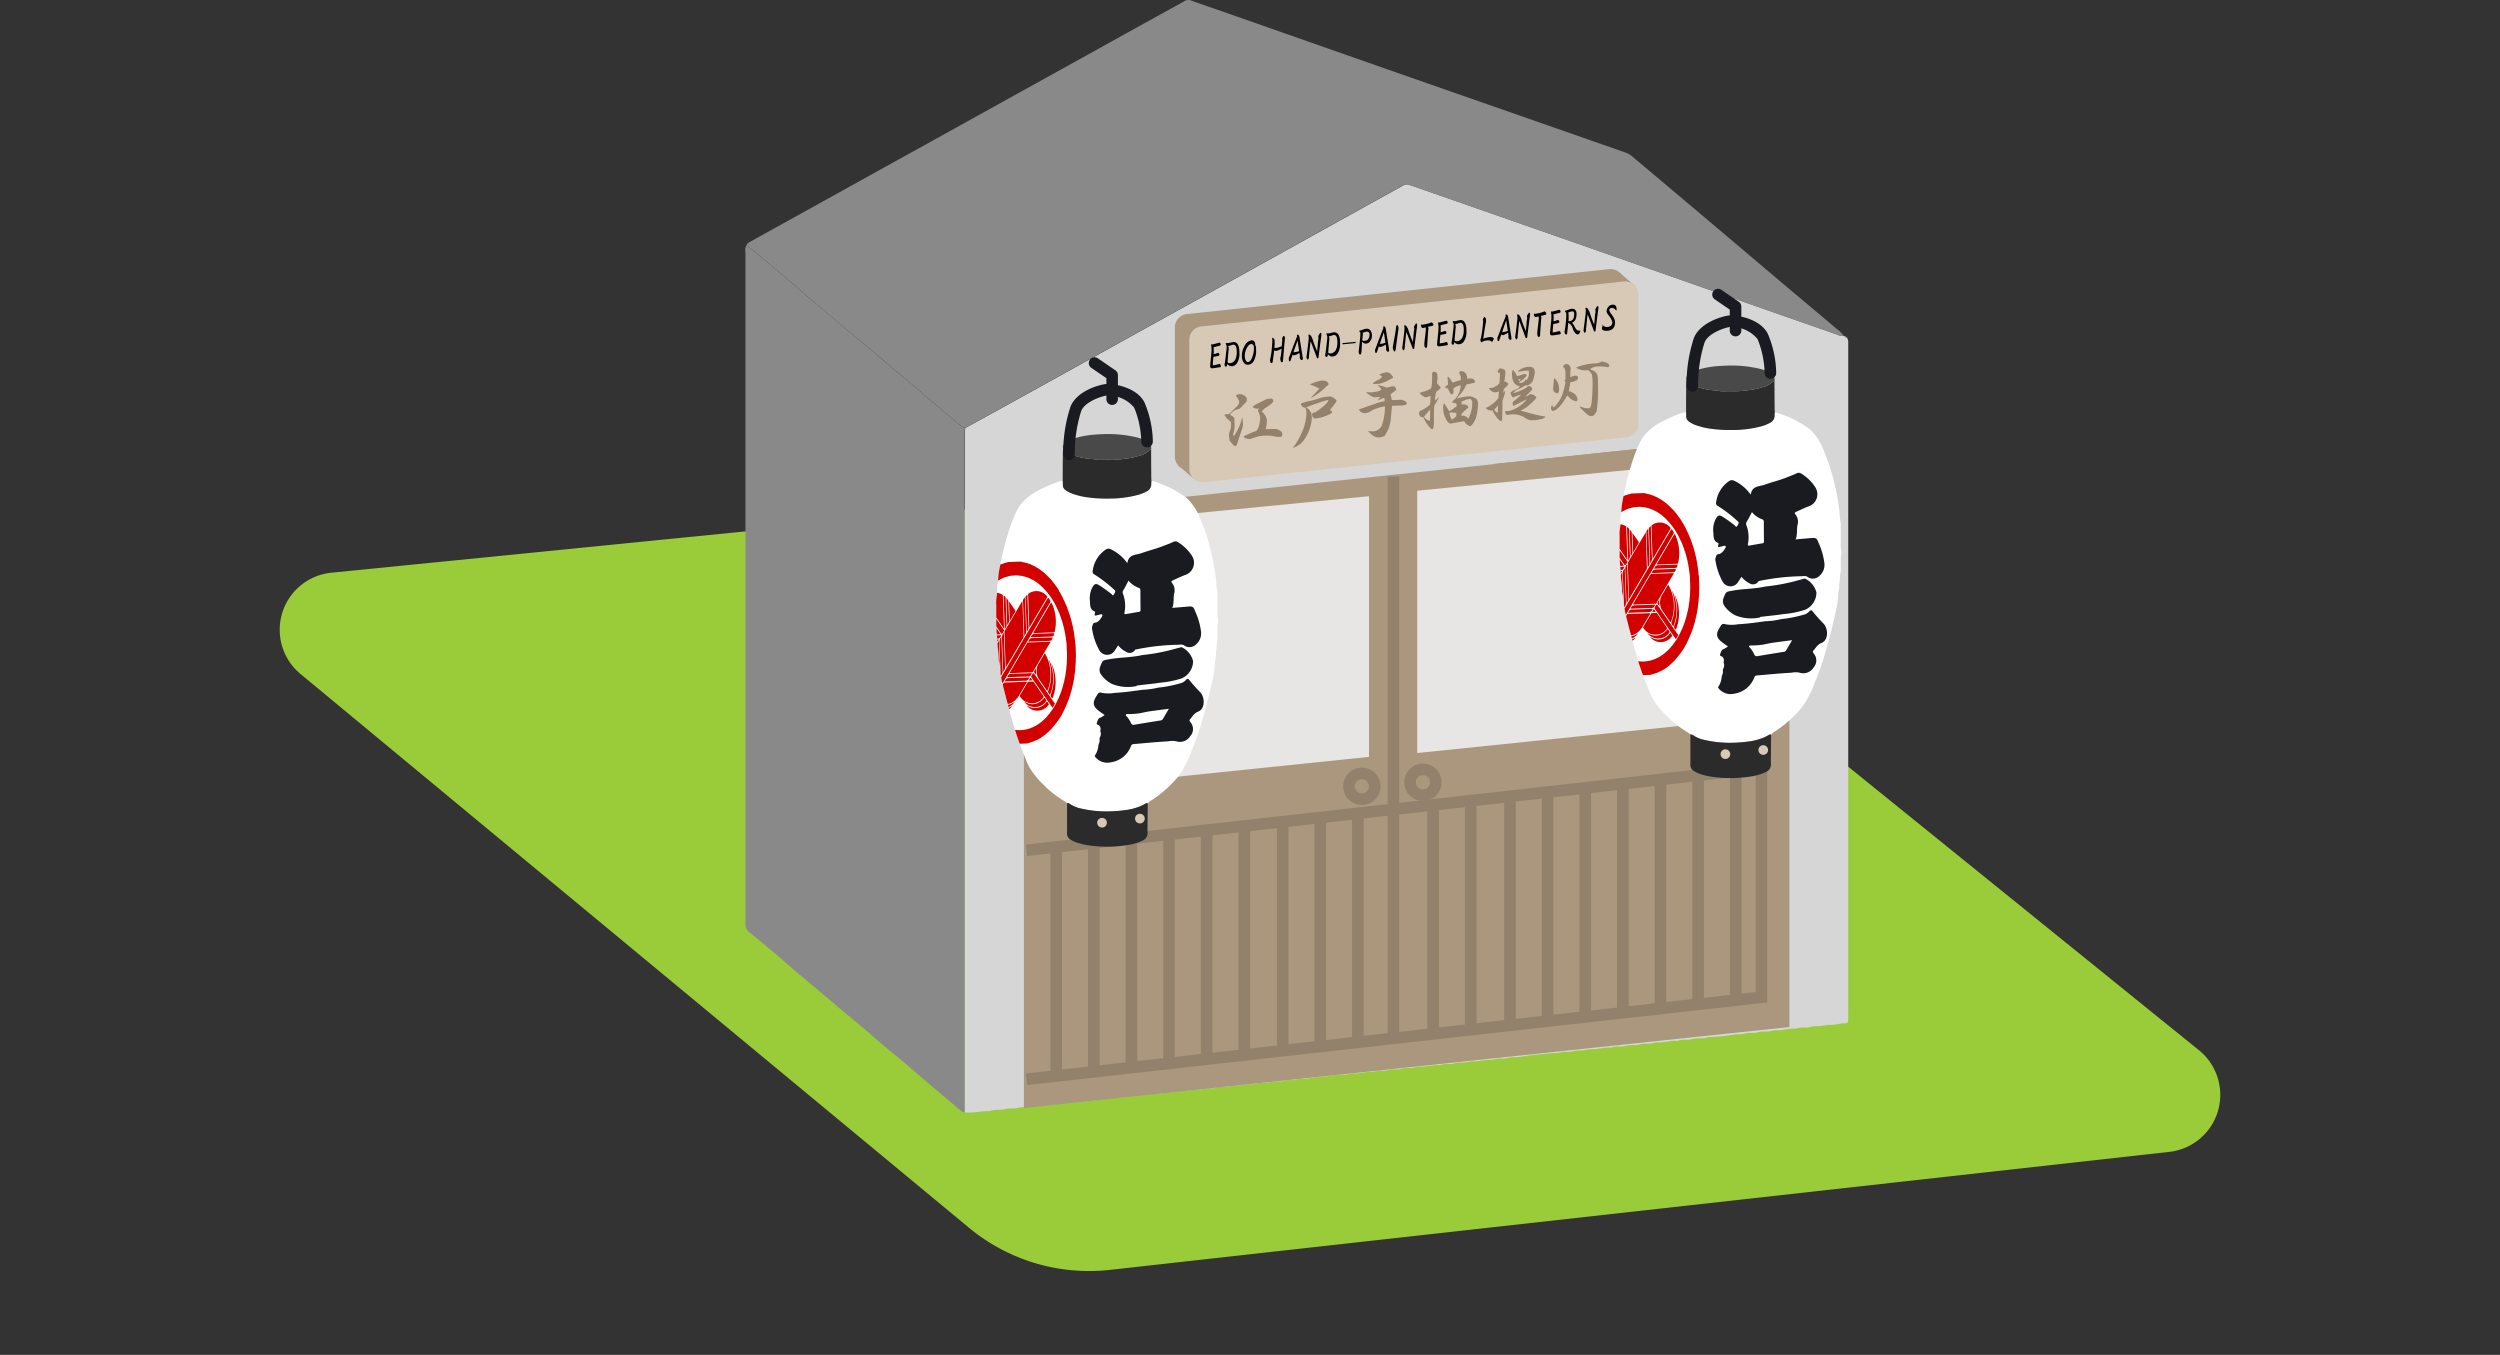 <svg xmlns="http://www.w3.org/2000/svg" width="215.975" height="117.049" viewBox="0 0 215.975 117.049"><rect x="0" y="0" width="215.975" height="117.049" fill="#333333" stroke="none"/><defs><clipPath id="a"><path data-name="長方形 3533" fill="none" d="M0 0h167.656v109.804H0z"/></clipPath></defs><g data-name="グループ 5698"><g data-name="グループ 5697" clip-path="url(#a)" transform="translate(24.159)"><path data-name="パス 91494" d="M1.8 58.224l57.75 47.84a16.267 16.267 0 0012.1 3.649l91.568-10.2a4.956 4.956 0 002.592-8.782l-57.962-46.858a16.274 16.274 0 00-11.773-3.544L4.492 49.474a4.956 4.956 0 00-2.692 8.75" fill="#9acc3a"/><path data-name="パス 91495" d="M135.4 29.16a.8.8 0 01.11.437v57.898c0 .229 0 .458-.013.686a.212.212 0 01-.22.22c-.462-.017-.9.17-1.365.139a2.344 2.344 0 00-.454.049c-.151.019-.3.054-.452.059a3.028 3.028 0 00-.852.093 1.422 1.422 0 01-.4.026 1.863 1.863 0 00-.68.08.273.273 0 01-.112.022c-.558-.042-1.1.145-1.652.136a1.65 1.65 0 00-.453.056 1.958 1.958 0 01-.511.056 2.251 2.251 0 00-.738.081 1.127 1.127 0 01-.34.034 2.7 2.7 0 00-.852.092 1.1 1.1 0 01-.342.025 5.333 5.333 0 00-.794.083c-.506.084-1.022.11-1.535.149a2.712 2.712 0 00-.567.068 1.5 1.5 0 01-.4.048 2.922 2.922 0 00-.852.093 1.425 1.425 0 01-.4.026 1.884 1.884 0 00-.68.079.259.259 0 01-.112.023c-.558-.042-1.1.145-1.652.136a1.688 1.688 0 00-.453.055 1.969 1.969 0 01-.511.057 2.225 2.225 0 00-.738.081 1.131 1.131 0 01-.341.034 2.818 2.818 0 00-.851.091 1.389 1.389 0 01-.4.026 1.914 1.914 0 00-.681.078.274.274 0 01-.107.024c-.558-.039-1.1.145-1.652.136a3.336 3.336 0 00-.454.05c-.151.02-.3.055-.453.06a3.025 3.025 0 00-.851.093 1.389 1.389 0 01-.4.026 1.884 1.884 0 00-.68.079.262.262 0 01-.112.023 14.763 14.763 0 00-1.652.141c-.512.02-1.021.114-1.531.175-.132.016-.264.042-.4.046a2.927 2.927 0 00-.852.091 1.345 1.345 0 01-.4.027 1.889 1.889 0 00-.681.078.273.273 0 01-.111.023c-.558-.038-1.1.145-1.653.137a3.322 3.322 0 00-.453.05c-.151.019-.3.055-.453.06a3 3 0 00-.852.093 1.423 1.423 0 01-.4.026 1.865 1.865 0 00-.68.079.273.273 0 01-.111.023c-.558-.041-1.1.145-1.653.135a1.682 1.682 0 00-.452.056 1.969 1.969 0 01-.511.057 2.222 2.222 0 00-.738.081 1.17 1.17 0 01-.341.034 2.827 2.827 0 00-.852.09 1.349 1.349 0 01-.4.027 1.908 1.908 0 00-.68.078.293.293 0 01-.112.024c-.557-.039-1.1.144-1.652.136a2.9 2.9 0 00-.453.051 1.361 1.361 0 01-.28.052 7.646 7.646 0 00-1.593.15 10.234 10.234 0 00-1.645.189 1.56 1.56 0 01-.4.02 2.362 2.362 0 00-.625.067 1.853 1.853 0 01-.454.048 2.106 2.106 0 00-.736.085.247.247 0 01-.113.021c-.558-.048-1.1.15-1.652.133a1.262 1.262 0 00-.4.044 2.1 2.1 0 01-.624.069 2.241 2.241 0 00-.625.068 1.852 1.852 0 01-.454.046 2.453 2.453 0 00-.737.084 1.137 1.137 0 01-.341.033 2.821 2.821 0 00-.852.091 1.386 1.386 0 01-.4.027 1.884 1.884 0 00-.68.078.275.275 0 01-.112.024c-.557-.041-1.1.145-1.652.135a1.729 1.729 0 00-.453.055 1.961 1.961 0 01-.511.058 1.96 1.96 0 00-.737.083.255.255 0 01-.112.022 13.481 13.481 0 00-1.652.139c-.511.017-1.02.116-1.53.178-.151.018-.3.038-.455.042a2.428 2.428 0 00-.738.084 1.16 1.16 0 01-.34.033 2.821 2.821 0 00-.852.091 1.389 1.389 0 01-.4.026 1.884 1.884 0 00-.68.079.259.259 0 01-.112.023c-.558-.04-1.1.146-1.652.136a1.73 1.73 0 00-.453.055 1.965 1.965 0 01-.511.058 1.957 1.957 0 00-.737.083.257.257 0 01-.112.021c-.558-.046-1.1.149-1.653.133a1.224 1.224 0 00-.4.044 2.132 2.132 0 01-.625.069 2.237 2.237 0 00-.624.067 1.852 1.852 0 01-.454.047 2.428 2.428 0 00-.738.084 1.13 1.13 0 01-.341.033 5.453 5.453 0 00-.852.084 6.657 6.657 0 01-1.03.031c0-.248.006-.5.006-.743V37.83a3.947 3.947 0 01.037-.855c1.659-.913 3.321-1.822 4.977-2.74q4.494-2.487 8.984-4.983 3.363-1.865 6.728-3.724l8.231-4.565q2.835-1.573 5.67-3.149c1.07-.593 2.145-1.179 3.213-1.778a.609.609 0 01.6-.054c.086.039.181.061.271.092l8.767 3.063q7.32 2.557 14.62 5.118 3.652 1.28 7.3 2.562 3 1.052 6.008 2.1a.984.984 0 00.554.107c.031.124.143.113.233.139" fill="#d6d6d6"/><path data-name="パス 91496" d="M135.122 29.026a.993.993 0 01-.554-.106l-6.008-2.1q-3.651-1.278-7.3-2.562-7.3-2.559-14.608-5.118-4.382-1.533-8.767-3.063a2.785 2.785 0 01-.271-.092.61.61 0 00-.6.054c-1.067.6-2.143 1.185-3.213 1.779q-2.836 1.572-5.67 3.148-4.115 2.284-8.231 4.565-3.363 1.864-6.728 3.724-4.492 2.491-8.983 4.984-2.489 1.378-4.977 2.741a1.084 1.084 0 01-.258-.118q-1.144-.948-2.279-1.906c-.626-.529-1.242-1.07-1.869-1.6-.611-.515-1.236-1.016-1.847-1.532-.64-.541-1.267-1.1-1.908-1.637-.611-.516-1.237-1.015-1.85-1.529q-1.509-1.267-3.011-2.544c-.291-.246-.583-.491-.871-.74-.39-.337-.772-.681-1.164-1.014q-1.44-1.218-2.886-2.427c-.306-.256-.622-.5-.933-.751.06-.184.227-.251.375-.333q2.208-1.225 4.418-2.447 3.037-1.683 6.073-3.368 2.258-1.253 4.519-2.5l6.023-3.341q2.283-1.266 4.569-2.53Q69.323 5 72.335 3.324 74.618 2.058 76.9.8c.419-.231.843-.454 1.254-.7a.65.65 0 01.6-.049c.9.322 1.8.629 2.706.945l5.355 1.88q5.355 1.879 10.712 3.756l6.874 2.4 11.8 4.124a1.976 1.976 0 01.646.356c.887.755 1.782 1.5 2.672 2.249q2.124 1.788 4.245 3.58 1.313 1.107 2.623 2.218l3.366 2.846q1.335 1.126 2.673 2.248c.686.578 1.374 1.153 2.055 1.737a2.358 2.358 0 01.641.638" fill="#898989"/><path data-name="パス 91497" d="M40.336 21.185c.311.25.627.5.933.751q1.446 1.209 2.886 2.427c.393.333.775.677 1.164 1.014.288.249.58.494.871.74q1.51 1.272 3.01 2.544c.612.514 1.238 1.013 1.849 1.529.641.54 1.268 1.1 1.909 1.637.611.516 1.235 1.017 1.847 1.532s1.242 1.068 1.868 1.6q1.134.958 2.279 1.906a1.092 1.092 0 00.259.118 3.885 3.885 0 00-.037.855v57.534c0 .248 0 .5-.006.743a1.066 1.066 0 01-.256-.115c-.254-.2-.5-.412-.747-.62-.743-.626-1.487-1.25-2.227-1.88-.638-.543-1.266-1.1-1.907-1.639-.611-.515-1.236-1.014-1.847-1.53-.641-.54-1.269-1.1-1.909-1.636-.611-.516-1.231-1.021-1.845-1.534-.336-.281-.667-.569-1-.851l-2.843-2.389c-.378-.319-.747-.65-1.122-.974a63.29 63.29 0 00-.913-.779c-.643-.537-1.284-1.076-1.935-1.6a.875.875 0 01-.377-.84 2.273 2.273 0 000-.286V21.967c0-.26-.08-.536.093-.778" fill="#898989"/><path data-name="パス 91498" d="M135.353 29.165c-.09-.026-.2-.015-.233-.139a.2.2 0 01.233.139" fill="#b8aea7"/><path data-name="パス 91499" d="M64.294 95.722V48.9a5.146 5.146 0 014.527-4.986l57.079-6.036a3.988 3.988 0 014.528 4.027v46.818z" fill="#aa977d"/><path data-name="パス 91500" d="M115.1 36.707l-36.484 3.881a1.155 1.155 0 01-1.278-1.148V28.281a1.156 1.156 0 011.033-1.149l36.487-3.881a1.155 1.155 0 011.277 1.148v11.159a1.155 1.155 0 01-1.033 1.149" fill="#aa977d"/><path data-name="パス 91501" d="M78.906 41.3l-1.3-1.12.444-1.68 1.1-.416" fill="#aa977d"/><path data-name="パス 91502" d="M115.715 23.513l1.371 1.187H114.8z" fill="#aa977d"/><path data-name="パス 91503" d="M116.35 37.775l-36.486 3.881a1.155 1.155 0 01-1.278-1.148V29.349a1.156 1.156 0 011.033-1.149l36.487-3.881a1.155 1.155 0 011.277 1.148v11.159a1.155 1.155 0 01-1.033 1.149" fill="#d8c9b6"/><path data-name="パス 91504" d="M104.887 88.683l22.946-2.522a.2.2 0 00.179-.2V38.653a.187.187 0 00-.027-.1c-.115-.184-.626-.828-2.087-.674-1.7.18-21.011 2.2-21.011 2.2" fill="#aa977d"/><path data-name="パス 91505" d="M98.279 65.054l27.51-2.842V39.691l-27.51 2.7z" fill="#e8e6e4"/><path data-name="線 1892" d="M126.289 86.386h-1V66.439h1z" fill="#93816c"/><path data-name="線 1893" d="M123.039 87.089h-1V67.142h1z" fill="#93816c"/><path data-name="線 1894" d="M119.789 87.401h-1V67.454h1z" fill="#93816c"/><path data-name="線 1895" d="M116.539 87.419h-1V67.472h1z" fill="#93816c"/><path data-name="線 1896" d="M113.289 87.643h-1V67.696h1z" fill="#93816c"/><path data-name="線 1897" d="M110.039 88.126h-1V68.179h1z" fill="#93816c"/><path data-name="線 1898" d="M106.789 88.63h-1V68.683h1z" fill="#93816c"/><path data-name="線 1899" d="M103.401 89.239h-1V69.292h1z" fill="#93816c"/><path data-name="線 1900" d="M100.151 89.552h-1V69.605h1z" fill="#93816c"/><path data-name="線 1901" d="M93.651 89.793h-1V69.846h1z" fill="#93816c"/><path data-name="線 1902" d="M90.402 90.276h-1V70.329h1z" fill="#93816c"/><path data-name="線 1903" d="M87.152 90.78h-1V70.833h1z" fill="#93816c"/><path data-name="線 1904" d="M64.577 73.952l-.111-.994 63.49-7.094.111 1z" fill="#93816c"/><path data-name="パス 91506" d="M64.577 93.736l-.111-.994 63.046-7.042V38.652h1V86.6z" fill="#93816c"/><path data-name="楕円形 5" d="M93.493 66.316a1.612 1.612 0 11-1.612 1.612 1.614 1.614 0 011.612-1.612zm0 2.224a.612.612 0 10-.612-.612.613.613 0 00.612.612z" fill="#93816c"/><path data-name="パス 91507" d="M94.11 42.866l-27.51 2.7v22.663l27.51-2.842" fill="#e8e6e4"/><path data-name="線 1905" d="M96.72 89.463h-1V41.171h1z" fill="#93816c"/><path data-name="楕円形 6" d="M98.767 65.97a1.612 1.612 0 11-1.612 1.612 1.614 1.614 0 011.612-1.612zm0 2.224a.612.612 0 10-.612-.612.613.613 0 00.612.612z" fill="#93816c"/><path data-name="線 1906" d="M83.836 91.461h-1V71.514h1z" fill="#93816c"/><path data-name="線 1907" d="M80.586 91.773h-1V71.826h1z" fill="#93816c"/><path data-name="線 1908" d="M77.336 91.791h-1V71.844h1z" fill="#93816c"/><path data-name="線 1909" d="M74.086 92.015h-1V72.068h1z" fill="#93816c"/><path data-name="線 1910" d="M70.836 92.498h-1V72.551h1z" fill="#93816c"/><path data-name="線 1911" d="M67.586 93.002h-1V73.055h1z" fill="#93816c"/><path data-name="パス 91508" d="M75.315 41.562a.829.829 0 01.3.051c.45.152.888.333 1.322.529a10.146 10.146 0 011.331.811.778.778 0 01.152.135 4.767 4.767 0 011.008 1.469c.235.588.481 1.172.669 1.777.173.561.329 1.127.448 1.7.077.376.173.748.225 1.128.039.279.074.56.12.836a9.53 9.53 0 00.11 1.045 1.106 1.106 0 01.013.271v1.528a2.347 2.347 0 00.05.641.573.573 0 010 .3 2.34 2.34 0 00-.05.64v.646a1.093 1.093 0 01-.045.4.194.194 0 00-.013.067c.024.352-.08.695-.077 1.045a1.1 1.1 0 01-.04.37.626.626 0 00-.026.167 10.4 10.4 0 01-.24 1.7 55.76 55.76 0 01-.895 3.513 22.975 22.975 0 01-.721 2.119c-.147.367-.288.737-.441 1.1-.083.2-.207.377-.291.572a4.978 4.978 0 01-.451.754.743.743 0 01-.073.124 11.948 11.948 0 01-.969 1.042 11.16 11.16 0 01-1.418 1.1.711.711 0 00-.324.29.1.1 0 00-.147-.03c-.118.066-.235.134-.357.194a4.844 4.844 0 01-1.4.39 10.207 10.207 0 01-1.047.1 9.724 9.724 0 01-2.8-.228 2.782 2.782 0 01-.882-.339.622.622 0 00-.338-.143 1.59 1.59 0 00-.188-.144 10.272 10.272 0 01-1.373-.988c-.195-.152-.353-.351-.537-.518A7.268 7.268 0 0165 66.64a4.111 4.111 0 01-.482-.895c-.355-.868-.7-1.742-.973-2.64q-.3-.989-.571-1.987c-.189-.7-.367-1.4-.541-2.1a10.9 10.9 0 01-.2-1.165 4.441 4.441 0 00-.1-.77.194.194 0 01-.013-.066 7.211 7.211 0 00-.084-1.079c-.026-.372-.027-.747-.076-1.113a8.628 8.628 0 01-.05-1.014v-1.528a3.151 3.151 0 01.056-.844 1.226 1.226 0 00.01-.3 4.141 4.141 0 01.054-.776 5.852 5.852 0 00.07-.637c.033-.35.113-.691.175-1.034.1-.554.244-1.1.377-1.649a19.815 19.815 0 01.64-2.043 8.99 8.99 0 01.482-1.047 2.281 2.281 0 01.33-.469 4.631 4.631 0 011.025-.882 11.674 11.674 0 012.122-.976.988.988 0 01.4-.067c0 .1.015.2.009.305a.547.547 0 00.253.49 2.328 2.328 0 00.475.259 6.268 6.268 0 001.514.366 12.062 12.062 0 001.762.092 9.546 9.546 0 002.582-.344 3.306 3.306 0 00.626-.26.707.707 0 00.43-.706 1.248 1.248 0 01.015-.2" fill="#fff"/><path data-name="パス 91509" d="M75.315 41.562a1.248 1.248 0 00-.015.2.707.707 0 01-.43.706 3.306 3.306 0 01-.626.26 9.546 9.546 0 01-2.582.344 12.062 12.062 0 01-1.762-.092 6.268 6.268 0 01-1.514-.366 2.328 2.328 0 01-.475-.259.547.547 0 01-.253-.49c.006-.1 0-.2-.009-.305q0-1.191.011-2.38c0-.135.011-.271.017-.406a1.542 1.542 0 00.712.491 6.208 6.208 0 001.876.394.456.456 0 01.134.014 1.745 1.745 0 00.571.051c.316 0 .632-.01.948 0a9.056 9.056 0 001.042-.087 6.615 6.615 0 001.288-.262 1.862 1.862 0 00.861-.446.28.28 0 01.179-.087q0 1.154.011 2.309c0 .135.01.271.016.406" fill="#2b2b2b"/><path data-name="パス 91510" d="M68.023 69.371a.627.627 0 01.339.142 2.764 2.764 0 00.881.34 9.731 9.731 0 002.8.228 10.476 10.476 0 001.046-.1 4.85 4.85 0 001.4-.39c.121-.06.239-.128.357-.194a.1.1 0 01.147.03l-.013 1.562c0 .306-.015.613 0 .918a.716.716 0 01-.484.734 4.242 4.242 0 01-1.1.337 10.97 10.97 0 01-3.45.059 5.6 5.6 0 01-1.187-.285 2.464 2.464 0 01-.423-.213.593.593 0 01-.316-.556c.009-.872 0-1.745.005-2.617" fill="#2b2b2b"/><path data-name="パス 91511" d="M75.288 38.847a.282.282 0 00-.178.087 1.871 1.871 0 01-.861.446 6.557 6.557 0 01-1.288.262 9.093 9.093 0 01-1.043.088c-.315-.014-.632 0-.948 0a1.693 1.693 0 01-.571-.051.492.492 0 00-.134-.014 6.208 6.208 0 01-1.876-.394 1.535 1.535 0 01-.712-.491c-.071-.344.153-.523.4-.667a2.821 2.821 0 01.591-.248 8.109 8.109 0 011.832-.325c.429-.029.856-.051 1.286-.04a10.409 10.409 0 012.147.261 3.2 3.2 0 011 .389.627.627 0 01.353.7" fill="#494949"/><path data-name="パス 91512" d="M76.427 47.134c.25-.1.5-.187.747-.305a.4.4 0 01.459.03 3.768 3.768 0 011.2 1.191 1.109 1.109 0 01-.671 1.644c-.342.138-.675.3-1.013.45-.123.054-.144.11-.059.215a.985.985 0 01.189.9c-.067.289-.026.6-.076.9-.021.128-.005.259-.122.358.466-.038.9-.071 1.344-.112s.521.006.66.391a5.994 5.994 0 01.513 1.77 1.264 1.264 0 01-.439 1.113.789.789 0 01-1.024.074c-.161-.107-.38-.054-.572-.052a19.513 19.513 0 00-3.549.4c-.046.008-.1 0-.123.062a.561.561 0 01-.783.139 2.034 2.034 0 01-.671-.552c-.092.141-.176.279-.268.411a.773.773 0 01-1.337.049 5.434 5.434 0 01-.636-1.813.53.53 0 01.015-.326c.054-.124.027-.253.266-.284s.446-.3.579-.553c.053-.1.026-.18-.105-.162-.078.012-.155.036-.232.053-.165.034-.409.179-.273-.2.02-.054-.021-.094-.066-.112-.386-.157-.359-.534-.378-.871a2.024 2.024 0 01.224-1.228c.183-.3.3-.319.572-.155a11.723 11.723 0 011.063.76c.048.037.108.2.192.052.065-.114.22-.287.069-.4a10.913 10.913 0 00-1.747-1.349.257.257 0 01-.142-.258 2.615 2.615 0 011.163-1.907.417.417 0 01.371-.021 3.64 3.64 0 011.449 1.2s.021-.007.022-.015c.109-.744.746-.665 1.2-.829.658-.236 1.337-.391 1.987-.663m-3.09 3.03c-.15.283-.276.55-.43.8a.336.336 0 00-.054.33 2.9 2.9 0 01.14 1.594c-.031.175.009.188.142.165.368-.064.735-.133 1.1-.19.121-.018.14-.078.138-.183q-.01-.821-.011-1.643c0-.116-.013-.207-.142-.248a2.034 2.034 0 01-.887-.626" fill="#1a1b21"/><path data-name="パス 91513" d="M74.479 59.593a6.617 6.617 0 001.406-.187 10.624 10.624 0 001.868-.362.911.911 0 00.535-.3c.059-.084.2-.135.257-.047a13.989 13.989 0 001.027 1.149A1.33 1.33 0 0179.8 60.9a.763.763 0 01-.506.6c-.3.135-.447.415-.649.644-.1.112.009.187.05.259a.911.911 0 01-.035 1.2 1.042 1.042 0 01-1.235.427 1.976 1.976 0 00-.7.017c-.962.048-1.926.149-2.889.229-.118.01-.221.008-.285.162a2.183 2.183 0 01-1.717 1.413 1.346 1.346 0 01-1.379-.464c-.08-.09 0-.145.033-.208a1.814 1.814 0 00.244-.8l.024-.1a.7.7 0 00.068-.472l.045-.123a.6.6 0 00.019-.54.424.424 0 00-.108-.481c-.069-.064-.246-.039-.176-.236.062-.176.1-.368.3-.426a1.524 1.524 0 00.368-.239 5.925 5.925 0 01-.642-.46c-.387-.362-.392-.665-.043-1.206.1-.165.163-.337.468-.237a3.107 3.107 0 001.076 0c.785-.042 1.569-.149 2.353-.262m2.33 1.635c-.593.078-1.14.146-1.686.225-.316.045-.635.133-.942.177a6.736 6.736 0 01-.926.053c-.139 0-.235.058-.1.182a2.28 2.28 0 01.39.6.236.236 0 00.293.14q1.142-.194 2.285-.373a.248.248 0 00.184-.141l.507-.859" fill="#1a1b21"/><path data-name="パス 91514" d="M74.537 56.588a16.43 16.43 0 002.22-.38c.355-.089.709-.185 1.063-.28a.158.158 0 01.139 0 1.826 1.826 0 01.953 1.186 1.635 1.635 0 01-.972 1.486 7.974 7.974 0 01-1.861.375c-.615.1-1.234.151-1.851.226-.075.009-.16 0-.219.074a3.677 3.677 0 01-2.1-.187 2.561 2.561 0 01-.98-.866.712.712 0 01-.035-.65c.211-.552.208-.517.763-.619.96-.176 1.926-.143 2.881-.365" fill="#1a1b21"/><path data-name="パス 91515" d="M64.933 64.117l.228-.075.207-.1.06-.018.167-.093.2-.117.429-.313a1.279 1.279 0 01.205-.188l.02-.013a1.264 1.264 0 01.2-.2l.411-.5.231-.314.2-.306.038-.064.178-.336.182-.386.284-.681a2.38 2.38 0 01.113-.334l.007-.032a2.526 2.526 0 01.1-.336l.165-.695.058-.329.047-.267.006-.1.048-.332.029-.362c.016-.267.038-.534.031-.8 0-.032-.005-.067.018-.086l-.04-1.084c-.053-.092-.024-.207-.04-.31-.043-.265-.073-.534-.108-.8a2.377 2.377 0 01-.071-.361l-.169-.685c-.032-.109-.063-.217-.1-.325 0-.02-.009-.041-.014-.061a1.513 1.513 0 01-.1-.294 1.787 1.787 0 01-.108-.3 17.865 17.865 0 00-.483-1.066.092.092 0 01-.041-.065l-.14-.257a.35.35 0 01-.068-.132l-.137-.224-.086-.124a.963.963 0 01-.14-.195.222.222 0 01-.08-.1l-.2-.257a.093.093 0 01-.063-.064 9.655 9.655 0 00-.652-.632l-.479-.343a.676.676 0 01-.21-.123l-.471-.218a.426.426 0 01-.189-.064l-.234-.058a1.31 1.31 0 01-.318-.083l-1.154.042a.975.975 0 01-.288.087.6.6 0 01-.209.068.577.577 0 01-.146.062c-.059.313-.128.624-.158.943-.014.152-.026.3-.045.455.053-.041.111-.067.165-.1l.228-.11a1.51 1.51 0 01.436-.148.344.344 0 01.208-.047.356.356 0 01.23-.035 1.809 1.809 0 01.652.009.463.463 0 01.258.049c.041.006.085-.019.123.029l.063.007a.877.877 0 01.234.088.538.538 0 01.213.091 1.926 1.926 0 01.451.252 2.378 2.378 0 01.456.361.748.748 0 01.2.193.036.036 0 01.036.033 5.677 5.677 0 011.135 1.67 5.989 5.989 0 01.4 1 1.943 1.943 0 01.108.361 4.99 4.99 0 01.169.684 1.857 1.857 0 01.056.328 1.331 1.331 0 01.052.359 3.369 3.369 0 01.068.689c0 .11.01.219.014.328a5.467 5.467 0 010 .724l-.009.337-.038.379a1.524 1.524 0 01-.041.314 4.214 4.214 0 01-.122.7 1.7 1.7 0 01-.089.365.486.486 0 01-.055.2.291.291 0 01-.036.133 4.086 4.086 0 01-.248.7 1.148 1.148 0 01-.136.307l-.011.032a4.969 4.969 0 01-.62 1.053l-.02.02a.828.828 0 01-.184.237 2.334 2.334 0 01-.425.443.135.135 0 01-.081.068.405.405 0 01-.144.126.883.883 0 01-.2.144 1.558 1.558 0 01-.433.246.46.46 0 01-.2.085c-.073.059-.158.054-.236.093-.071 0-.135.059-.208.042a2.466 2.466 0 01-.945.038c.007.02.012.041.018.062.118.385.253.764.391 1.141l.664-.024a1.95 1.95 0 01.333-.106" fill="#d30000"/><path data-name="パス 91516" d="M64.225 53.447l-.055-1.528c-.032.044-.045.06-.056.079l-1.462 2.479a.325.325 0 00-.037.192q.052 1.436.1 2.871c0 .038-.013.088.024.115l1.505-2.55a.339.339 0 00.028-.2l-.052-1.46" fill="#d30000"/><path data-name="パス 91517" d="M65.12 57.966q.7-1.192 1.406-2.387a.323.323 0 00.063-.145c-.65.024-1.289.048-1.929.069-.045 0-.069.035-.1.079l-1.454 2.472c-.014.024-.043.042-.026.1.639-.023 1.279-.047 1.918-.068.06 0 .085-.062.117-.116" fill="#d30000"/><path data-name="パス 91518" d="M66.482 51.736c-.076-.12-.111-.1-.176.012q-1.882 3.207-3.769 6.406l-.206.35c.029.173.06.345.1.514a.281.281 0 00.008.031l4.056-6.89c.126-.213.121-.206-.016-.423" fill="#d30000"/><path data-name="パス 91519" d="M62.135 55.354c-.041.073-.081.137-.122.207.006.126.011.252.02.378a7.221 7.221 0 01.084 1.079.176.176 0 00.012.067 2.838 2.838 0 01.092.635l-.022-.609-.064-1.757" fill="#d30000"/><path data-name="パス 91520" d="M63.914 60.015c.212-.363.429-.72.644-1.08l-.019-.038c-.64.023-1.279.047-1.919.068-.039 0-.063.027-.087.068l-.067.113q.21.84.432 1.676a1.239 1.239 0 00.423-.16 1.782 1.782 0 00.593-.647" fill="#d30000"/><path data-name="パス 91521" d="M64.714 51.28c-.041.027-.056.063-.054.134.035.923.068 1.846.1 2.817l.645-1.1.873-1.483c.024-.042.074-.081.006-.147a1.157 1.157 0 00-1.574-.224" fill="#d30000"/><path data-name="パス 91522" d="M62.579 54.263l-.1-2.774a.129.129 0 00-.076-.134 1.338 1.338 0 00-.429-.143.726.726 0 01-.013.229 3.105 3.105 0 00-.055.843v1.052l.649.949.023-.022" fill="#d30000"/><path data-name="パス 91523" d="M62.265 54.766l-.35-.508c.006.183.017.366.041.55l.313-.012v-.03" fill="#d30000"/><path data-name="パス 91524" d="M66.87 54.631c.067 0 .09-.053.106-.138a3.815 3.815 0 00-.254-2.345c-.047-.1-.071-.115-.128-.017-.475.816-.954 1.626-1.431 2.438a.216.216 0 00-.053.117.105.105 0 00.03.01c.576-.022 1.153-.047 1.73-.065" fill="#d30000"/><path data-name="パス 91525" d="M66.045 56.518c-.171.3-.342.6-.525.888a1.344 1.344 0 00.047 1.231c.234.317.458.65.682.983.057.085.079.066.113-.025a3.725 3.725 0 00.22-1.6 3.475 3.475 0 00-.428-1.473c-.044-.078-.065-.082-.109 0" fill="#d30000"/><path data-name="パス 91526" d="M65.969 60.27c.055-.063.037-.1-.005-.161-.269-.386-.537-.776-.806-1.165-.023-.032-.042-.071-.08-.068a8.753 8.753 0 01-.4.014c-.033 0-.048.033-.067.064l-.695 1.18a.545.545 0 01.049.045 1.209 1.209 0 002 .091" fill="#d30000"/><path data-name="パス 91527" d="M65.29 58.358c-.188-.272-.186-.27-.344.025a.115.115 0 00.009.145q.906 1.308 1.813 2.623l.215-.37a.9.9 0 01-.085-.1q-.806-1.161-1.608-2.324" fill="#d30000"/><path data-name="パス 91528" d="M62.539 54.558a.193.193 0 00.046-.11l-.066-.1-.612-.886v.351c0 .117 0 .208.006.312l.314.453c.165.238.165.238.312-.02" fill="#d30000"/><path data-name="パス 91529" d="M62.359 55.212a.443.443 0 00-.025-.19.753.753 0 00-.155.49c.044.89.069 1.782.1 2.673.01.067.018.134.029.2a.707.707 0 00.15-.5c-.044-.89-.068-1.781-.1-2.672" fill="#d30000"/><path data-name="パス 91530" d="M62.554 54.665a.625.625 0 00-.157.465c.042.907.07 1.815.1 2.722 0 .057 0 .114.006.185a.69.69 0 00.168-.546c-.043-.88-.067-1.76-.1-2.641a.51.51 0 00-.02-.185" fill="#d30000"/><path data-name="パス 91531" d="M64.368 51.6c-.049.109-.156.141-.15.3.034 1.006.072 2.012.11 3.07.072-.16.171-.22.163-.418-.036-.924-.064-1.848-.095-2.771a.356.356 0 00-.028-.185" fill="#d30000"/><path data-name="パス 91532" d="M66.558 55.36c.115 0 .185-.1.214-.294-.584.021-1.168.052-1.752.057-.157 0-.265.073-.349.308h.1l1.783-.067" fill="#d30000"/><path data-name="パス 91533" d="M66.912 54.7h-.115c-.527.019-1.054.051-1.582.05-.16 0-.245.111-.331.306l1.8-.065c.176-.007.177-.008.231-.295" fill="#d30000"/><path data-name="パス 91534" d="M64.771 58.527h-.112c-.572.021-1.144.053-1.716.055-.15 0-.222.112-.307.289l.13-.005c.558-.021 1.116-.05 1.675-.057.147 0 .255-.057.33-.286" fill="#d30000"/><path data-name="パス 91535" d="M64.716 58.448c.143 0 .2-.127.277-.291h-.131c-.562.02-1.124.051-1.687.054-.149 0-.239.087-.314.287.032 0 .053.006.073.005.594-.022 1.188-.051 1.782-.06" fill="#d30000"/><path data-name="パス 91536" d="M62.341 54.874l-.379.014c.011.1.017.192.024.289h.027c.161 0 .247-.109.328-.3" fill="#d30000"/><path data-name="パス 91537" d="M66.43 59.566c-.073.209-.072.2.049.385.052.079.073.077.11-.021a3.753 3.753 0 00.172-2.016 2.976 2.976 0 00-.314-.934.345.345 0 00.034.164 3.887 3.887 0 01-.051 2.422" fill="#d30000"/><path data-name="パス 91538" d="M64.6 51.445c0-.029-.013-.063-.031-.043-.057.056-.141.07-.135.228.038.974.072 1.947.109 2.952a.677.677 0 00.157-.509c-.041-.831-.064-1.664-.094-2.5 0-.043 0-.086-.006-.131" fill="#d30000"/><path data-name="パス 91539" d="M66.252 60.512a1 1 0 01-.106-.141c-.056-.109-.1-.094-.166-.018a1.205 1.205 0 01-1.235.451 3.044 3.044 0 01-.431-.183 1.168 1.168 0 001.938-.109" fill="#d30000"/><path data-name="パス 91540" d="M63.495 60.654l-.009-.007-.086.053a1.281 1.281 0 01-.485.193c.018.064.033.128.05.191a1.308 1.308 0 00.529-.431" fill="#d30000"/><path data-name="パス 91541" d="M63.531 52.879a.141.141 0 00-.011-.191c-.148-.207-.292-.422-.439-.631-.018-.026-.032-.078-.068-.057l.06 1.662c.163-.281.307-.537.458-.783" fill="#d30000"/><path data-name="パス 91542" d="M66.683 57.339c0-.012 0-.031-.015-.018s0 .025 0 .038a3.859 3.859 0 01-.024 2.562.284.284 0 00.033.33c.066.084.088.076.128-.03a3.667 3.667 0 00.214-1.615 3.2 3.2 0 00-.34-1.267" fill="#d30000"/><path data-name="パス 91543" d="M66.228 60.669a1.22 1.22 0 01-1.306.453c-.123-.037-.238-.115-.378-.164a1.174 1.174 0 001.879-.064c.013-.015.038-.039.026-.061a1.676 1.676 0 00-.134-.21c-.04-.052-.061.018-.087.046" fill="#d30000"/><path data-name="パス 91544" d="M63.245 61.019c-.026.015-.051.029-.077.046a1.253 1.253 0 01-.185.083c.012.042.025.083.036.125a1.389 1.389 0 00.249-.239l-.023-.015" fill="#d30000"/><path data-name="パス 91545" d="M62.642 54.354a.651.651 0 00.155-.543c-.035-.678-.053-1.357-.077-2.036 0-.038 0-.077-.005-.115-.013-.13-.092-.174-.146-.178s-.025.112-.023.17c.027.837.059 1.674.089 2.512 0 .058 0 .116.007.19" fill="#d30000"/><path data-name="パス 91546" d="M63.019 53.5c-.033-.468-.05-.939-.053-1.408a.512.512 0 00-.194-.428l.085 2.338a.673.673 0 00.162-.5" fill="#d30000"/><path data-name="パス 91547" d="M61.992 55.253c0 .065.011.129.014.193a.521.521 0 00.112-.2h-.126" fill="#d30000"/><path data-name="パス 91548" d="M65.348 58.29l-.021-.567c-.058.108-.1.181-.138.253-.015.028-.036.056-.008.093a1.167 1.167 0 00.167.221" fill="#d30000"/><path data-name="パス 91549" d="M64.729 58.791l.3-.011c-.163-.295-.183-.293-.3.011" fill="#d30000"/><path data-name="パス 91550" d="M68.193 39.761a.5.5 0 01-.5-.491 12.717 12.717 0 01.629-4.141c.58-1.447 2.726-1.957 3.142-1.957.976 0 2.645.421 3.243 1.58a8.989 8.989 0 01.728 3.392.5.5 0 01-1 .014 8.109 8.109 0 00-.616-2.948 2.921 2.921 0 00-2.355-1.038c-.286.008-1.873.477-2.214 1.329a11.919 11.919 0 00-.557 3.753.5.5 0 01-.492.508z" fill="#1a1b21"/><path data-name="パス 91551" d="M71.464 71.075a.417.417 0 11-.416-.416.416.416 0 01.416.416" fill="#d8c9b6"/><path data-name="パス 91552" d="M74.735 70.718a.417.417 0 11-.416-.416.416.416 0 01.416.416" fill="#d8c9b6"/><path data-name="パス 91553" d="M83.159 34.086c.266.115.4.25.4.407a1.268 1.268 0 01-.022.184c-.206.227-.347.379-.42.455a1.947 1.947 0 01-.265.208 1.13 1.13 0 00-.752.485l.133.093a.393.393 0 01.243.211c.015.225.022.451.022.676a2.166 2.166 0 01-.132.716c-.03.055 0 .1.088.122a4.327 4.327 0 00.685-1.549c.03-.019.044.014.044.1l.044.465a2.148 2.148 0 01-.176.668c-.133.394-.243.735-.332 1.02-.044.126-.1.192-.177.2-.044 0-.162-.106-.353-.332l-.111-.12a2.955 2.955 0 01-.066-.568 2.129 2.129 0 01.155-.509c.014-.14.022-.271.022-.393v-.052a.3.3 0 00-.155-.247 1.284 1.284 0 01-.42-.508 1.808 1.808 0 01.243-.048.356.356 0 00.133.014 10.422 10.422 0 00.795-.777.555.555 0 00.111-.3 1.372 1.372 0 00-.221-.423c-.059-.081-.059-.133 0-.157a.406.406 0 01.243-.074.648.648 0 01.243.03m2.079.407a2.2 2.2 0 01.309-.054.336.336 0 01.243.056.33.33 0 01.044.205l-.132.168q-.332.24-.509.36a1.382 1.382 0 00-.354.319 1.733 1.733 0 01.354.437.9.9 0 01.089.356 2.469 2.469 0 01-.067.606l-.044.135.8-.022a.783.783 0 01.443.142.36.36 0 01.2.372c0 .122-.059.18-.177.173l-.4-.015a2.569 2.569 0 00-.465-.088 4.571 4.571 0 00-.752.017 1.736 1.736 0 00-.419.091 3.967 3.967 0 00-.42.143.8.8 0 01-.62-.073c-.059-.048-.081-.089-.066-.125q.375-.19.774-.358l.309-.106a1.2 1.2 0 00.244-.518 4.4 4.4 0 00.088-.581 1.609 1.609 0 00-.2-.633 1.311 1.311 0 01.089-.217.554.554 0 01-.553-.131l.221-.178z" fill="#93816c"/><path data-name="パス 91554" d="M90.654 34.255a.464.464 0 01.288.052.9.9 0 01.265.184c.1.078.125.153.066.228-.191.261-.369.495-.531.7a.841.841 0 00.156.117.11.11 0 010 .13 2.208 2.208 0 01-.6.29 2.841 2.841 0 01-.817.2q-.288 0-.288-.39c0-.069.1-.122.288-.157q1.061-.7 1.127-1.068a19.484 19.484 0 00-1.923.646 1.336 1.336 0 01.442.507l.044.361a3.474 3.474 0 01-.531 1.716 1.877 1.877 0 01-1.061.906c-.059-.029-.044-.066.044-.108a6.627 6.627 0 00.641-1.1 4.547 4.547 0 00.442-1.708 1.747 1.747 0 00-.088-.54c-.265-.027-.391-.155-.376-.382l.4-.115a.452.452 0 01.155-.04 7.877 7.877 0 001.127-.313 5.79 5.79 0 01.62-.108zm-.221-1.308a.268.268 0 01.177.244c0 .052-.052.109-.155.17a5.748 5.748 0 01-1.282.979c-.075.059-.089.051-.044-.022.206-.21.434-.458.685-.741a3.414 3.414 0 00-.8-.344c0-.017.044-.048.133-.09a3.023 3.023 0 01.95-.27.715.715 0 01.332.074" fill="#93816c"/><path data-name="パス 91555" d="M95.1 33.325a1.524 1.524 0 01.509.162 9.59 9.59 0 00.354-.085c.221-.055.354-.041.4.041l.066.1q.066.151 0 .183l-.088.06a3.3 3.3 0 00-.376.295 2.619 2.619 0 01.11.485l.885-.029.332.153a.508.508 0 01.088.226.844.844 0 01-.155.066 1.368 1.368 0 01-.287.053c-.237 0-.479.008-.73.015l-.111.009L96 36.082a3.378 3.378 0 01-.2.956 4.358 4.358 0 01-.354.632 1.4 1.4 0 01-.442.12.846.846 0 01-.508-.136 1.5 1.5 0 01-.442-.4c0-.034.036-.037.11-.01a2.365 2.365 0 00.332.022.9.9 0 00.795-.751 5.252 5.252 0 00.2-1.4l-.178.017a3.368 3.368 0 00-.53.153 2.451 2.451 0 00-.663.322 1.314 1.314 0 01-.4.088.539.539 0 01-.4-.2q-.132-.117 0-.156l1.438-.5a4.563 4.563 0 01.53-.153.663.663 0 00.177-.043.708.708 0 00-.044-.282l-.552.233-.022-.024c.029-.038.117-.132.264-.285l-.376.034a.565.565 0 01-.287-.025 3.031 3.031 0 01-.508-.318c-.059-.046-.074-.08-.044-.1a2.231 2.231 0 00.508.006 2.617 2.617 0 00.553-.1 4.81 4.81 0 01.243-.128c-.163-.193-.265-.314-.31-.362.029-.037.052-.048.067-.032zm.73-1.136a1.631 1.631 0 01.332.335.331.331 0 01.022.128 3.19 3.19 0 00-.487.253 2.3 2.3 0 01-.862.262h-.243c-.133.013-.17-.019-.111-.094a2.587 2.587 0 01.531-.309 2.387 2.387 0 00.221-.2c-.015-.068-.074-.114-.177-.14-.044-.031-.036-.066.022-.106a1.953 1.953 0 01.509-.152.555.555 0 01.243.03" fill="#93816c"/><path data-name="パス 91556" d="M100.028 32.61a1.723 1.723 0 01-.022.289 1.356 1.356 0 00-.023.21l.288.313q.066.072-.066.189a1.315 1.315 0 01-.288.234 2.979 2.979 0 00-.11.766c.088-.077.206-.184.354-.318l-.045.107a4.537 4.537 0 01-.354.607 4.451 4.451 0 00-.043.655v.838a2.247 2.247 0 01-.023.315.744.744 0 01-.066.241c-.03.037-.074.041-.132.011a3.115 3.115 0 01-.686-1.005 1.352 1.352 0 00-.2-.034.358.358 0 01-.176-.322c-.016-.1.043-.186.176-.251a2.677 2.677 0 00.774-.515l.022-.34c0-.121.008-.261.023-.419a1.058 1.058 0 01-.466.147 1.514 1.514 0 01-.375-.252c-.074-.063-.1-.112-.088-.148l.53-.153a3.219 3.219 0 00.442-.224c.029-.142.051-.273.067-.4s.022-.409.022-.861c0-.105.044-.161.132-.169q.354-.033.332.49M98.856 36a.821.821 0 00.4.328.2.2 0 00.111.016c.014-.175.022-.367.022-.575v-.389c-.309.359-.487.565-.531.622m3.692-3.571a1.291 1.291 0 01.045.309.767.767 0 01.464-.017c.221.135.265.254.132.353-.28.06-.5.107-.663.138a3.441 3.441 0 01-.641.972l-.177.25a3.876 3.876 0 01.929-.189h.287a1.514 1.514 0 01.486.242.652.652 0 01.111.407 4.325 4.325 0 01-.133 1.054 1.882 1.882 0 01-.508.881.869.869 0 01-.553-.444q-.729.12-1.194.214l-.177-.088a2.078 2.078 0 01-.441-1.314.978.978 0 01.066-.371 7.016 7.016 0 01.442.689 1.076 1.076 0 00.442-.275l.2-.123c.03-.159.007-.252-.066-.28l-.244-.056c-.074.007-.088-.019-.044-.075l.088-.111a1.457 1.457 0 00.466-.617 2.554 2.554 0 00.175-.694 1.426 1.426 0 00-.641.268 1.454 1.454 0 010 .365.156.156 0 01-.154.144c-.059.005-.148-.116-.266-.367l-.044-.1a.631.631 0 00-.287-.131 1.156 1.156 0 01.287-.234c-.015-.259-.03-.467-.043-.621 0-.053.006-.079.021-.081a1.15 1.15 0 01.354.437.152.152 0 01.044.1 4.044 4.044 0 01.729-.223v-.131a.741.741 0 00-.087-.383q-.156-.244.154-.275a.532.532 0 01.442.377m-1.5 3.213a1.357 1.357 0 00.2.581l.066.02a2.227 2.227 0 01.332-.265v-.312l-.442-.038zm1.481-1.126a8.192 8.192 0 00-.465.2c.045.031.06.107.045.23a.761.761 0 01.354.02.827.827 0 01.2.112q.044.126 0 .156a4.877 4.877 0 01-.31.263 1.313 1.313 0 00-.31.394 1.284 1.284 0 01.443.089.339.339 0 01.177.219 2.763 2.763 0 00.354-1.571 1.482 1.482 0 01-.133-.17 1.543 1.543 0 00-.354.059" fill="#93816c"/><path data-name="パス 91557" d="M105.82 31.947a.376.376 0 01.067.254 5.7 5.7 0 01-.089.764.375.375 0 01.266.107.116.116 0 01.044.178 1.982 1.982 0 01-.354.346c-.015.1-.03.228-.044.368a1.794 1.794 0 00.154-.249l-.022.263a3.862 3.862 0 01-.2.618q0 .522-.022 1.357a1.445 1.445 0 01-.021.367c-.045.074-.1.087-.156.04a1.421 1.421 0 01-.375-.409 2.183 2.183 0 01-.288-.494.657.657 0 01-.575-.182c-.014-.033.023-.062.111-.088a2.843 2.843 0 00.553-.363 1.968 1.968 0 00.419-.456l.045-.552-.243.075a.568.568 0 01-.354-.072 1.524 1.524 0 01-.287-.26.172.172 0 01.11-.037h.045a1.036 1.036 0 00.242-.048 3.43 3.43 0 00.354-.189l.178-.174a9.2 9.2 0 00.043-.941l-.088.086a1.2 1.2 0 01-.111-.173c.074-.18.156-.266.243-.256a.832.832 0 01.354.123m-.906 3.446a.864.864 0 00.309.283c.015-.262.03-.488.045-.681a2.128 2.128 0 01-.354.4m3.515-3.217a3.625 3.625 0 01-.11.557.756.756 0 01-.4.507c-.132.064-.22.073-.265.025l-.287.182-.531.256a.63.63 0 00-.243.258 5.016 5.016 0 001.106-.467.266.266 0 01.464-.016c.058.065.066.125.022.18a3.885 3.885 0 01-.6.6l.288-.1.132-.116c.089.009.162.02.221.031a.7.7 0 01.31.206c.044.049.029.109-.044.187a6.787 6.787 0 01-.752.694 5.047 5.047 0 01-.531.309q.575.156 1 .274c.4.1.767.182 1.106.237.03.049.03.074 0 .078a1.007 1.007 0 01-.244.127 4.016 4.016 0 01-.53.1l-.442.014a1.138 1.138 0 01-.575-.26 1.946 1.946 0 00-1.282-.22.783.783 0 01-.244 0 .093.093 0 01-.088-.1.41.41 0 01-.045-.152c.03-.072.111-.087.244-.047a2.819 2.819 0 001.636-1.038c-.413.213-.752.382-1.017.511a.364.364 0 01-.177.069.927.927 0 01-.022-.337q.154-.118.354-.293a2.261 2.261 0 00.375-.373l-.619.239a.107.107 0 01-.155-.012.854.854 0 01-.132-.3c-.03-.048-.015-.092.045-.133a1.078 1.078 0 01.463-.225.684.684 0 00.288-.26q-.686-.12-.685-1.059a.963.963 0 01.066-.371 1.558 1.558 0 01.376.565l.641-.215a.271.271 0 01.2.138 1.7 1.7 0 01-.664.557.36.36 0 00.067.1 1.3 1.3 0 00.265-.051 1.288 1.288 0 00.154-.118l.045-.108c.03-.038.067-.025.11.041l.111-.192a.721.721 0 00.088-.424v-.209a1.942 1.942 0 00-.331 0 3.735 3.735 0 01-.486.071c-.089.008-.141 0-.155-.012a1.3 1.3 0 01.443-.276 1.6 1.6 0 01.463-.119c.383-.037.575.129.575.493m-1.415.6l.045.152a.7.7 0 00.154-.222z" fill="#93816c"/><path data-name="パス 91558" d="M111.524 31.918a5.262 5.262 0 00-.022.5v.182a1.02 1.02 0 01.442-.146c.148-.013.221.051.221.19a.23.23 0 01-.155.222l-.2.1a2.749 2.749 0 01-.309.054q-.045.344-.133.768a1.181 1.181 0 01.619.36.709.709 0 01.133.405.165.165 0 01-.111.114.973.973 0 01-.618-.36l-.155-.142c-.486.862-.914 1.308-1.283 1.343q-.221-.187-.022-.546c.03.154.081.229.155.222a2.8 2.8 0 00.73-1.11 5.538 5.538 0 00.265-1.093c-.044-.05-.081-.088-.111-.121a.154.154 0 00.111-.062V32.3c0-.278-.037-.448-.111-.512-.162-.124-.1-.241.177-.354a.414.414 0 01.376.487m-.994 1.628a.738.738 0 01-.089.426c-.309-.024-.45-.176-.421-.456.03-.332.053-.587.067-.762 0-.087.023-.107.067-.058a1.182 1.182 0 01.376.85m4-2.245a1.283 1.283 0 01.243.109c.133.144.125.249-.022.315a4.323 4.323 0 00-.973-.067 1.023 1.023 0 00-.574.235 1.911 1.911 0 00.2.086.743.743 0 01.42.379 1.933 1.933 0 01.066.489v.467a12.083 12.083 0 01-.111 2.2c-.118.271-.265.416-.442.432a.518.518 0 01-.31-.1 8.416 8.416 0 01-.685-.642c-.044-.047-.03-.074.044-.081q.222.084.354.123a2.184 2.184 0 00.376.019q.155-.015.221-.465a15.912 15.912 0 00.088-1.78 4.043 4.043 0 00-.066-.7 1.7 1.7 0 00-.332-.36 1.267 1.267 0 01-.972-.171c-.045-.049-.03-.076.044-.083a5.3 5.3 0 01.6-.186 5.525 5.525 0 01.841-.128 1.1 1.1 0 00.663-.166 2.034 2.034 0 01.331.073" fill="#93816c"/><path data-name="パス 91559" d="M81.3 29.761a.1.1 0 01-.078.1l-.146.038c-.164.04-.294.073-.39.1.007.1.011.2.011.3s0 .2-.011.3l.178-.042a.649.649 0 01.2-.067.121.121 0 01.078.029.148.148 0 01.045.129c0 .041-.014.066-.045.076a.7.7 0 01-.234.06c-.1.018-.182.034-.234.047a4.846 4.846 0 00-.057.731 3.578 3.578 0 00.537-.114c.081-.022.133.037.156.179a.088.088 0 01-.034.089c-.216.036-.431.07-.647.1-.172.017-.253-.049-.246-.193.023-.252.052-.562.089-.928a4.608 4.608 0 00.034-.632l-.023-.156a.283.283 0 01.023-.183.191.191 0 00.111.026c.3-.078.5-.128.592-.154a.207.207 0 01.09.16"/><path data-name="パス 91560" d="M82.914 30.475a1.485 1.485 0 01-.257.968.557.557 0 01-.39.195.449.449 0 01-.4-.2c-.022.155-.056.235-.1.239-.1-.006-.142-.071-.135-.193.023-.131.045-.278.067-.441l.079-.7a2.526 2.526 0 00.033-.354.387.387 0 00-.022-.155 4.852 4.852 0 00-.067-.163c.008-.017.034-.027.078-.032a1.939 1.939 0 00.212-.007c.082-.025.194-.052.335-.082q.57-.056.569.924m-.77-.626a.594.594 0 01-.2.031.913.913 0 01.045.214 1.985 1.985 0 01-.023.268l-.022.268c-.029.3-.048.529-.055.683a.31.31 0 00.134.059.289.289 0 00.088 0 .575.575 0 00.4-.232 1.293 1.293 0 00.168-.706c.014-.452-.093-.672-.324-.657a2.482 2.482 0 00-.212.069"/><path data-name="パス 91561" d="M84.253 29.585a.581.581 0 01.022.191.806.806 0 01.078.439 1.753 1.753 0 01-.212.989.613.613 0 01-.435.3.414.414 0 01-.425-.189.939.939 0 01-.156-.541 1.692 1.692 0 01.246-.907.831.831 0 01.581-.467.287.287 0 01.3.189m-.67.427a1.373 1.373 0 00-.2.745.754.754 0 00.1.413.185.185 0 00.19.1c.1-.01.189-.091.279-.245a2.079 2.079 0 00.212-.988.416.416 0 00-.056-.249.243.243 0 00-.2-.064c-.112.01-.22.106-.324.285"/><path data-name="パス 91562" d="M86.854 29.188c-.008.065-.023.208-.045.427q-.066.854-.134 1.585c-.03.067-.066.1-.112.1-.067-.042-.108-.147-.122-.315a.526.526 0 01.034-.161 6.292 6.292 0 00.077-.708 1.041 1.041 0 01-.245.132.837.837 0 01-.246.06.157.157 0 01-.145-.058q0 .1-.134 1.041c-.03.051-.056.078-.078.08a.086.086 0 01-.1-.051.562.562 0 01-.044-.238 6.239 6.239 0 00.145-.9c.03-.325.048-.578.055-.756l-.011-.156-.01-.047c.014-.041.033-.056.055-.042a1.362 1.362 0 01.123.109l.034.082.011.217c-.008.194-.015.348-.023.461a.752.752 0 00.212 0 2.457 2.457 0 00.413-.137l.046-.452.011-.073a.506.506 0 00-.023-.082.468.468 0 01.111-.266c.038-.019.06-.021.068-.006a.223.223 0 01.078.15"/><path data-name="パス 91563" d="M88.127 29.282l.257 1.608a.272.272 0 01-.011.182.121.121 0 01-.079.032c-.052 0-.1-.042-.156-.142a.238.238 0 010-.145 2.176 2.176 0 00-.044-.334 1.286 1.286 0 01-.436.211c-.075.007-.123-.012-.145-.059l-.19.539a.084.084 0 01-.067.043c-.052.005-.078-.074-.078-.235a.317.317 0 01.055-.186q.336-.927.659-1.721a.637.637 0 00-.011-.108c0-.032.019-.05.056-.053.1-.01.16.113.19.368m-.19.152q-.223.6-.346 1a2.057 2.057 0 00.358-.06c.029-.01.07-.022.122-.035-.037-.27-.082-.573-.134-.906"/><path data-name="パス 91564" d="M90 28.907q-.045.318-.258 2.008c-.066.055-.111.055-.134 0l-.111-.3q-.291-.783-.435-1.144l-.034.269q-.066.684-.1.954a1.011 1.011 0 01-.023.244c-.052.133-.092.165-.122.1a.392.392 0 01-.079-.186c.038-.253.071-.507.1-.76q.1-.771.1-.9a1.656 1.656 0 00-.033-.263.205.205 0 01.079-.031c.111.037.207.177.29.419a9.561 9.561 0 00.39 1.026q.045-.488.078-.914a.7.7 0 00.033-.269.364.364 0 01-.011-.144 1.749 1.749 0 01.156-.245c.031-.027.06-.022.09.015a.259.259 0 01.023.131"/><path data-name="パス 91565" d="M91.609 29.635a1.485 1.485 0 01-.257.968.561.561 0 01-.39.195.448.448 0 01-.4-.2c-.022.156-.056.235-.1.24-.1-.007-.142-.072-.135-.193.023-.132.045-.279.067-.442l.079-.7a2.514 2.514 0 00.033-.354.387.387 0 00-.022-.155 5.925 5.925 0 00-.067-.163c.008-.016.034-.027.078-.031a1.726 1.726 0 00.212-.008c.082-.025.194-.051.335-.082q.57-.054.569.925m-.77-.627a.6.6 0 01-.2.032.9.9 0 01.045.213 1.986 1.986 0 01-.023.268l-.022.268c-.029.3-.048.529-.055.683a.31.31 0 00.134.059.325.325 0 00.088 0 .572.572 0 00.4-.233 1.286 1.286 0 00.168-.7c.014-.452-.093-.672-.324-.658a2.952 2.952 0 00-.212.069"/><path data-name="パス 91566" d="M91.821 29.747v-.109l1.128-.108v.108z"/><path data-name="パス 91567" d="M94.22 28.536a.694.694 0 01.145.47.752.752 0 01-.133.435.48.48 0 01-.38.243.366.366 0 01-.335-.186l-.055.877c-.015.162-.053.247-.112.252s-.093-.039-.123-.134a1.905 1.905 0 01-.011-.179l.022-.1q.123-1.113.123-1.343v-.145a.129.129 0 00-.067-.065c-.03-.054-.023-.091.022-.111a.724.724 0 00.179-.041 1.95 1.95 0 01.368-.109.392.392 0 01.357.135m-.5.157a.318.318 0 01-.167.053.192.192 0 01.022.155c-.015.187-.03.358-.045.512a.3.3 0 00.134.035l.168-.016a.318.318 0 00.234-.18.587.587 0 00.089-.323.307.307 0 00-.067-.211.205.205 0 00-.189-.066.577.577 0 00-.179.041"/><path data-name="パス 91568" d="M95.583 28.561l.257 1.608a.272.272 0 01-.011.182.12.12 0 01-.078.032c-.053.005-.1-.042-.157-.143a.238.238 0 010-.145 1.954 1.954 0 00-.044-.334 1.275 1.275 0 01-.436.212c-.075.007-.122-.012-.145-.059-.111.317-.175.5-.19.539a.083.083 0 01-.066.042c-.053.006-.079-.073-.079-.234a.314.314 0 01.056-.187q.334-.927.658-1.72a.637.637 0 00-.011-.108c0-.032.019-.05.056-.054.1-.009.16.114.19.369m-.19.151q-.223.6-.346 1a2.056 2.056 0 00.358-.059c.029-.01.07-.023.122-.036q-.056-.405-.134-.906"/><path data-name="パス 91569" d="M96.6 28.112a.7.7 0 01.056.236 1.608 1.608 0 01-.022.232c-.068.459-.134.948-.2 1.471a.535.535 0 01-.1.312c-.015.017-.034.011-.056-.019a.488.488 0 01-.112-.3.908.908 0 01.012-.146q.211-1.119.267-1.573c.008-.154.038-.234.09-.239a.066.066 0 01.067.03"/><path data-name="パス 91570" d="M98.273 28.107q-.045.319-.257 2.009c-.067.055-.111.055-.134 0l-.111-.3c-.194-.521-.339-.9-.435-1.143l-.034.268q-.067.686-.1.955a1.011 1.011 0 01-.023.244c-.052.133-.093.164-.122.1a.367.367 0 01-.079-.185q.056-.38.1-.761a13 13 0 00.1-.9 1.8 1.8 0 00-.034-.263.254.254 0 01.079-.03c.112.037.208.178.29.418a9.324 9.324 0 00.391 1.027 60.8 60.8 0 00.077-.915.676.676 0 00.034-.268.344.344 0 01-.015-.156 1.809 1.809 0 01.156-.245c.03-.027.06-.023.09.015a.26.26 0 01.022.13"/><path data-name="パス 91571" d="M99.59 27.9l.056.067a.121.121 0 01.022.083.1.1 0 01-.089.1c-.149.032-.276.059-.38.086a.779.779 0 00.045.117.215.215 0 01-.011.109c-.023.261-.057.743-.1 1.449-.015.09-.044.137-.09.141-.1.01-.148-.094-.156-.311a9.88 9.88 0 01.056-.561c.038-.3.06-.49.067-.562a1.266 1.266 0 000-.339 8.34 8.34 0 01-.257.061c-.1-.023-.149-.111-.156-.263.007-.042.022-.05.045-.029a.281.281 0 00.111 0 4.282 4.282 0 00.447-.091 2.457 2.457 0 00.313-.115.191.191 0 01.078.053"/><path data-name="パス 91572" d="M100.907 27.866a.1.1 0 01-.078.1l-.146.038c-.164.04-.294.072-.39.1.007.1.011.2.011.3s0 .2-.011.3l.178-.042a.623.623 0 01.2-.067.114.114 0 01.078.028.149.149 0 01.045.129.073.073 0 01-.045.077.73.73 0 01-.234.059c-.1.018-.182.033-.234.047a4.844 4.844 0 00-.057.73 3.29 3.29 0 00.537-.112c.081-.023.133.036.156.179a.089.089 0 01-.034.088c-.216.037-.431.069-.647.1-.172.017-.253-.048-.246-.194.023-.252.052-.561.089-.927a4.614 4.614 0 00.034-.632l-.023-.156a.282.282 0 01.023-.183.175.175 0 00.111.025c.3-.076.5-.127.592-.153a.211.211 0 01.09.161"/><path data-name="パス 91573" d="M102.525 28.579a1.485 1.485 0 01-.257.968.561.561 0 01-.39.195.448.448 0 01-.4-.2c-.022.156-.056.235-.1.24-.1-.007-.141-.072-.134-.193.023-.132.045-.279.067-.442l.079-.7a2.514 2.514 0 00.033-.354.387.387 0 00-.022-.155 5.925 5.925 0 00-.067-.163c.008-.016.034-.027.078-.031a1.726 1.726 0 00.212-.008c.082-.025.193-.051.335-.082q.57-.054.569.925m-.77-.627a.6.6 0 01-.2.032.9.9 0 01.045.213 1.985 1.985 0 01-.023.268l-.022.268c-.03.3-.048.529-.055.683a.31.31 0 00.134.059.325.325 0 00.088 0 .572.572 0 00.4-.233 1.286 1.286 0 00.168-.7c.014-.452-.093-.672-.324-.658a2.952 2.952 0 00-.212.069"/><path data-name="パス 91574" d="M104.2 27.522l.022.144a1.609 1.609 0 01-.022.231 2.932 2.932 0 00-.045.235q-.067.393-.179 1.153a.461.461 0 01.224-.094 2.157 2.157 0 01.434-.078.418.418 0 01.247.109.06.06 0 010 .049.554.554 0 01-.113.24.049.049 0 01-.033.016 2.757 2.757 0 00-.2-.115 1.272 1.272 0 00-.335.009.885.885 0 00-.358.143c-.022.019-.037.02-.044 0a.444.444 0 01-.068-.186 1.2 1.2 0 01.056-.2 13.3 13.3 0 00.19-1.481l-.033-.033a.5.5 0 01.111-.264.065.065 0 01.089.015z"/><path data-name="パス 91575" d="M106.153 27.538l.257 1.608a.275.275 0 01-.011.183.118.118 0 01-.078.032c-.053 0-.1-.042-.157-.143a.238.238 0 010-.145 1.954 1.954 0 00-.044-.334 1.247 1.247 0 01-.436.211c-.074.008-.122-.011-.145-.058-.111.317-.175.5-.19.539a.082.082 0 01-.066.042c-.053.005-.079-.073-.079-.234a.314.314 0 01.056-.187q.334-.927.659-1.721a.626.626 0 00-.011-.107c0-.032.019-.051.055-.054.1-.01.16.114.19.368m-.19.152q-.223.6-.346 1a2.039 2.039 0 00.358-.059 1.154 1.154 0 01.122-.036c-.036-.27-.082-.572-.134-.906"/><path data-name="パス 91576" d="M108.029 27.165q-.046.318-.258 2.008c-.067.054-.111.054-.134 0l-.111-.3a56.2 56.2 0 00-.435-1.143l-.033.269c-.046.456-.079.774-.1.953a1.081 1.081 0 01-.022.245c-.053.133-.094.165-.122.1a.389.389 0 01-.08-.186q.057-.381.1-.76c.067-.514.1-.815.1-.9a1.858 1.858 0 00-.035-.263.236.236 0 01.079-.032q.168.057.291.419a8.99 8.99 0 00.39 1.026c.029-.325.055-.629.078-.914a.656.656 0 00.033-.268.394.394 0 01-.011-.145 1.774 1.774 0 01.156-.245c.031-.027.061-.021.09.016a.259.259 0 01.023.131"/><path data-name="パス 91577" d="M109.345 26.952l.056.067a.116.116 0 01.022.083.1.1 0 01-.089.105 9.618 9.618 0 00-.379.085.788.788 0 00.044.117.2.2 0 01-.011.11c-.022.26-.056.742-.1 1.449-.014.09-.044.136-.089.14-.1.01-.148-.094-.156-.311a9.97 9.97 0 01.056-.561c.037-.3.059-.49.066-.562a1.266 1.266 0 000-.339c-.044.012-.13.032-.256.061-.1-.023-.149-.111-.157-.263.008-.042.023-.05.046-.028a.312.312 0 00.111 0 3.892 3.892 0 00.447-.091 2.355 2.355 0 00.312-.115.191.191 0 01.078.053"/><path data-name="パス 91578" d="M110.662 26.922a.1.1 0 01-.078.1l-.145.038c-.164.04-.294.073-.391.1.008.1.011.2.011.3s0 .2-.011.3l.178-.042a.627.627 0 01.2-.067.118.118 0 01.077.028.149.149 0 01.046.129.071.071 0 01-.046.077.724.724 0 01-.233.059 3.392 3.392 0 00-.235.047 4.811 4.811 0 00-.056.731 3.5 3.5 0 00.536-.113c.082-.023.133.036.156.179a.088.088 0 01-.033.088q-.324.056-.647.1c-.172.017-.253-.048-.246-.193.022-.252.051-.562.089-.928a4.791 4.791 0 00.034-.632l-.023-.155a.28.28 0 01.023-.184.182.182 0 00.111.026l.592-.154a.21.21 0 01.089.161"/><path data-name="パス 91579" d="M111.913 26.753a.5.5 0 01.122.4 1.082 1.082 0 01-.077.431.634.634 0 01-.313.3.866.866 0 01.19.26c.059.115.108.2.145.264a.418.418 0 00.123.121.6.6 0 00.2.041.1.1 0 00.068-.03.654.654 0 01-.068.224.194.194 0 01-.156.123.264.264 0 01-.178-.067 1.118 1.118 0 01-.268-.469.7.7 0 00-.235-.365.519.519 0 00-.145-.1l-.011.171c-.045.423-.074.68-.089.77-.008.041-.026.063-.056.066-.1.009-.153-.074-.168-.25a4.772 4.772 0 00.1-.662 7.059 7.059 0 00.057-.852.474.474 0 01-.011-.084.426.426 0 00-.067-.1.1.1 0 01-.034-.069c0-.025.019-.039.055-.042a1.15 1.15 0 00.291-.1.229.229 0 01.1-.034.631.631 0 01.133-.025.422.422 0 01.291.081m-.424.186a.97.97 0 00-.168.065.681.681 0 01.034.226v.229c0 .081 0 .175-.012.28a.18.18 0 00.056.007c.29-.013.436-.212.436-.6 0-.112-.019-.183-.056-.211a.158.158 0 00-.134-.036.558.558 0 00-.156.039"/><path data-name="パス 91580" d="M113.933 26.594q-.045.318-.257 2.008c-.067.054-.111.055-.134 0l-.111-.3q-.291-.781-.435-1.143l-.034.269c-.045.456-.078.774-.1.954a.988.988 0 01-.022.244q-.078.2-.123.1a.384.384 0 01-.078-.186c.037-.253.071-.507.1-.76q.1-.771.1-.9a1.742 1.742 0 00-.034-.263.217.217 0 01.079-.032c.112.038.208.178.29.419a9.322 9.322 0 00.391 1.027c.029-.326.055-.63.077-.914a.683.683 0 00.034-.269.348.348 0 01-.011-.145 1.774 1.774 0 01.156-.245c.03-.027.06-.021.089.016a.259.259 0 01.023.131"/><path data-name="パス 91581" d="M115.5 26.684v.085c-.015.049-.034.059-.056.029a.762.762 0 00-.213-.172.353.353 0 00-.166-.021.227.227 0 00-.157.076.168.168 0 00-.044.112.957.957 0 00.2.368 3.008 3.008 0 01.2.319.758.758 0 01.1.39.73.73 0 01-.156.487.647.647 0 01-.447.212.841.841 0 01-.457-.053.227.227 0 01-.046-.262.461.461 0 00.023-.231.338.338 0 00.212.2.6.6 0 00.246.025.647.647 0 00.245-.085.377.377 0 00.145-.292.623.623 0 00-.045-.189 1.358 1.358 0 00-.2-.344c-.068-.09-.13-.175-.19-.259a.379.379 0 01-.056-.224.5.5 0 01.145-.341.463.463 0 01.324-.188q.369-.048.391.361"/><path data-name="パス 91582" d="M71.922 34.983a.5.5 0 01-.5-.5v-1.812l-1.3-.889a.5.5 0 11.565-.825l1.513 1.037a.5.5 0 01.218.413v2.076a.5.5 0 01-.496.5z" fill="#1a1b21"/><path data-name="パス 91583" d="M129.167 35.638a.829.829 0 01.3.051c.45.152.888.333 1.322.529a10.146 10.146 0 011.331.811.778.778 0 01.152.135 4.767 4.767 0 011.008 1.469c.235.588.481 1.172.669 1.777.173.561.329 1.127.448 1.7.077.376.173.748.225 1.128.039.279.074.56.12.836a9.532 9.532 0 00.109 1.042 1.107 1.107 0 01.013.271v1.528a2.347 2.347 0 00.05.641.573.573 0 010 .3 2.341 2.341 0 00-.05.64v.646a1.093 1.093 0 01-.045.4.2.2 0 00-.013.067c.024.352-.08.695-.077 1.045a1.1 1.1 0 01-.04.37.625.625 0 00-.026.167 10.4 10.4 0 01-.24 1.7 52.56 52.56 0 01-.9 3.513 22.975 22.975 0 01-.721 2.119c-.147.367-.288.737-.441 1.1-.083.2-.207.377-.291.572a4.978 4.978 0 01-.451.754.743.743 0 01-.074.114 11.948 11.948 0 01-.969 1.042 11.161 11.161 0 01-1.418 1.1.711.711 0 00-.324.29.1.1 0 00-.147-.03c-.118.066-.235.134-.357.194a4.844 4.844 0 01-1.4.39 10.2 10.2 0 01-1.047.1 9.725 9.725 0 01-2.795-.228 2.782 2.782 0 01-.882-.339.622.622 0 00-.338-.143 1.59 1.59 0 00-.188-.144 10.272 10.272 0 01-1.373-.988c-.195-.152-.353-.351-.537-.518a7.269 7.269 0 01-.925-1.08 4.111 4.111 0 01-.482-.9c-.355-.868-.7-1.742-.973-2.64q-.3-.989-.571-1.987c-.189-.7-.367-1.4-.541-2.1a10.9 10.9 0 01-.2-1.165 4.441 4.441 0 00-.1-.77.193.193 0 01-.013-.066 7.21 7.21 0 00-.084-1.079c-.026-.372-.027-.747-.076-1.113a8.628 8.628 0 01-.05-1.014c-.005-.509 0-1.019 0-1.528a3.151 3.151 0 01.056-.844 1.226 1.226 0 00.01-.3 4.141 4.141 0 01.054-.776 5.852 5.852 0 00.07-.637c.033-.35.113-.691.175-1.034.1-.554.244-1.1.377-1.649a19.814 19.814 0 01.644-2.037 8.99 8.99 0 01.482-1.047 2.281 2.281 0 01.33-.469 4.631 4.631 0 011.025-.882 11.674 11.674 0 012.122-.976.988.988 0 01.4-.067c0 .1.015.2.009.305a.547.547 0 00.253.49 2.328 2.328 0 00.475.259 6.268 6.268 0 001.514.366 12.063 12.063 0 001.762.092 9.547 9.547 0 002.582-.344 3.305 3.305 0 00.626-.26.707.707 0 00.43-.706 1.249 1.249 0 01.015-.2" fill="#fff"/><path data-name="パス 91584" d="M129.167 35.638a1.249 1.249 0 00-.015.2.707.707 0 01-.43.706 3.305 3.305 0 01-.626.26 9.547 9.547 0 01-2.582.344 12.063 12.063 0 01-1.762-.092 6.268 6.268 0 01-1.514-.366 2.328 2.328 0 01-.475-.259.547.547 0 01-.253-.49c.006-.1-.005-.2-.009-.305q0-1.191.011-2.38c0-.135.011-.271.017-.406a1.542 1.542 0 00.712.491 6.208 6.208 0 001.876.394.456.456 0 01.134.014 1.745 1.745 0 00.571.051c.316 0 .632-.01.948 0a9.056 9.056 0 001.042-.087 6.615 6.615 0 001.288-.262 1.862 1.862 0 00.861-.446.28.28 0 01.179-.087q0 1.154.011 2.309c0 .135.01.271.016.406" fill="#2b2b2b"/><path data-name="パス 91585" d="M121.875 63.446a.627.627 0 01.339.142 2.764 2.764 0 00.881.34 9.731 9.731 0 002.8.228 10.473 10.473 0 001.046-.1 4.85 4.85 0 001.4-.39c.121-.06.239-.128.357-.194a.1.1 0 01.147.03q-.008.781-.013 1.562c0 .306-.015.613 0 .918a.716.716 0 01-.484.734 4.242 4.242 0 01-1.1.337 10.97 10.97 0 01-3.45.059 5.6 5.6 0 01-1.187-.285 2.465 2.465 0 01-.423-.213.593.593 0 01-.316-.556c.009-.872 0-1.745 0-2.617" fill="#2b2b2b"/><path data-name="パス 91586" d="M129.14 32.923a.282.282 0 00-.178.087 1.871 1.871 0 01-.861.446 6.557 6.557 0 01-1.288.262 9.093 9.093 0 01-1.043.088c-.315-.014-.632 0-.948 0a1.693 1.693 0 01-.571-.051.492.492 0 00-.134-.014 6.208 6.208 0 01-1.876-.394 1.535 1.535 0 01-.712-.491c-.071-.344.153-.523.4-.667a2.821 2.821 0 01.591-.248 8.109 8.109 0 011.829-.321c.429-.029.856-.051 1.286-.04a10.409 10.409 0 012.147.261 3.2 3.2 0 011.005.389.627.627 0 01.353.7" fill="#494949"/><path data-name="パス 91587" d="M130.279 41.209c.25-.1.5-.187.747-.305a.4.4 0 01.459.03 3.768 3.768 0 011.2 1.191 1.109 1.109 0 01-.671 1.644c-.342.138-.675.3-1.013.45-.123.054-.144.11-.059.215a.985.985 0 01.189.905c-.067.289-.026.595-.076.9-.021.128-.005.259-.122.358.466-.038.9-.071 1.344-.112s.521.006.66.391a5.994 5.994 0 01.513 1.77 1.264 1.264 0 01-.439 1.113.789.789 0 01-1.024.074c-.161-.107-.38-.054-.572-.052a19.513 19.513 0 00-3.549.4c-.046.008-.1 0-.123.062a.561.561 0 01-.783.139 2.025 2.025 0 01-.671-.553c-.092.142-.176.28-.268.412a.773.773 0 01-1.337.049 5.434 5.434 0 01-.636-1.813.53.53 0 01.015-.326c.054-.124.027-.253.266-.284s.446-.3.579-.553c.053-.1.026-.18-.1-.162-.078.012-.155.036-.232.053-.165.034-.409.179-.273-.2.02-.054-.021-.094-.066-.112-.386-.157-.359-.534-.378-.871a2.024 2.024 0 01.224-1.228c.183-.3.3-.319.572-.155a11.723 11.723 0 011.063.76c.048.037.108.2.192.052.065-.114.22-.287.069-.4a10.912 10.912 0 00-1.747-1.349.257.257 0 01-.142-.258 2.615 2.615 0 011.163-1.907.417.417 0 01.371-.021 3.64 3.64 0 011.449 1.2s.021-.007.022-.015c.109-.744.746-.665 1.2-.829.658-.236 1.337-.391 1.987-.663m-3.09 3.03c-.15.283-.276.55-.43.8a.336.336 0 00-.054.33 2.9 2.9 0 01.14 1.594c-.031.175.009.188.142.165.368-.064.735-.133 1.1-.19.121-.018.14-.078.138-.183q-.011-.821-.011-1.643c0-.116-.013-.207-.142-.248a2.034 2.034 0 01-.887-.626" fill="#1a1b21"/><path data-name="パス 91588" d="M128.331 53.669a6.617 6.617 0 001.406-.187 10.624 10.624 0 001.868-.362.911.911 0 00.535-.3c.059-.084.2-.135.257-.047a13.986 13.986 0 001.027 1.149 1.33 1.33 0 01.224 1.05.763.763 0 01-.506.6c-.3.135-.447.415-.649.644-.1.112.009.187.05.259a.911.911 0 01-.035 1.2 1.042 1.042 0 01-1.235.427 1.976 1.976 0 00-.7.017c-.962.048-1.926.149-2.889.229-.118.01-.221.008-.285.162a2.183 2.183 0 01-1.717 1.413 1.346 1.346 0 01-1.379-.464c-.08-.09 0-.145.033-.208a1.814 1.814 0 00.244-.8l.024-.1a.7.7 0 00.068-.472l.045-.123a.6.6 0 00.019-.54.424.424 0 00-.108-.481c-.069-.064-.246-.039-.176-.236.062-.176.1-.368.3-.426a1.524 1.524 0 00.368-.239 5.925 5.925 0 01-.642-.46c-.387-.362-.392-.665-.043-1.206.105-.165.163-.337.468-.237a3.107 3.107 0 001.076 0c.785-.042 1.569-.149 2.353-.262m2.33 1.635c-.593.078-1.14.146-1.686.225-.316.045-.635.133-.942.177a6.737 6.737 0 01-.926.053c-.139 0-.235.058-.105.182a2.28 2.28 0 01.39.6.236.236 0 00.293.14q1.142-.193 2.285-.373a.248.248 0 00.184-.141l.507-.859" fill="#1a1b21"/><path data-name="パス 91589" d="M128.389 50.663a16.429 16.429 0 002.22-.38c.355-.089.709-.185 1.063-.28a.158.158 0 01.139 0 1.826 1.826 0 01.953 1.186 1.635 1.635 0 01-.972 1.485 7.974 7.974 0 01-1.861.375c-.615.1-1.234.151-1.851.226-.075.009-.16 0-.219.074a3.677 3.677 0 01-2.1-.187 2.561 2.561 0 01-.98-.866.712.712 0 01-.035-.65c.211-.552.208-.517.763-.619.96-.176 1.926-.143 2.881-.365" fill="#1a1b21"/><path data-name="パス 91590" d="M118.785 58.193l.228-.075.207-.1.06-.018.167-.093.2-.117.429-.313a1.279 1.279 0 01.205-.188l.02-.013a1.264 1.264 0 01.2-.2l.411-.5.231-.314.2-.306.038-.064.178-.336.182-.386.284-.681a2.381 2.381 0 01.113-.334l.007-.032a2.526 2.526 0 01.1-.336l.165-.695.058-.329.047-.267.006-.1.048-.332.029-.362c.016-.267.038-.534.031-.8 0-.032 0-.067.018-.086l-.04-1.084c-.053-.092-.024-.207-.04-.31-.043-.265-.073-.534-.108-.8a2.376 2.376 0 01-.071-.361l-.169-.685-.095-.325c0-.02-.009-.041-.014-.061a1.513 1.513 0 01-.1-.294 1.787 1.787 0 01-.108-.3 17.865 17.865 0 00-.483-1.066.092.092 0 01-.041-.065l-.14-.257a.35.35 0 01-.085-.129l-.137-.224-.086-.124a.963.963 0 01-.14-.195.222.222 0 01-.08-.1l-.2-.257a.093.093 0 01-.063-.064 9.655 9.655 0 00-.652-.632l-.479-.343a.676.676 0 01-.21-.123l-.471-.218a.426.426 0 01-.189-.064l-.234-.058a1.31 1.31 0 01-.318-.083l-1.154.042a.975.975 0 01-.288.087.6.6 0 01-.209.068.577.577 0 01-.146.062c-.059.313-.128.624-.158.943-.014.152-.026.3-.045.455.053-.041.111-.067.165-.1l.228-.11a1.51 1.51 0 01.436-.148.344.344 0 01.208-.047.356.356 0 01.23-.035 1.809 1.809 0 01.652.009.463.463 0 01.258.049c.041.006.085-.019.123.029l.063.007a.877.877 0 01.234.088.538.538 0 01.213.091 1.926 1.926 0 01.451.252 2.378 2.378 0 01.456.361.748.748 0 01.2.193.036.036 0 01.036.033 5.677 5.677 0 011.135 1.67 5.988 5.988 0 01.4 1 1.942 1.942 0 01.108.361 4.99 4.99 0 01.169.684 1.77 1.77 0 01.056.328 1.331 1.331 0 01.052.359 3.369 3.369 0 01.068.689c0 .11.01.219.014.328a5.466 5.466 0 010 .724l-.009.329-.038.379a1.524 1.524 0 01-.041.314 4.215 4.215 0 01-.122.7 1.694 1.694 0 01-.089.365.486.486 0 01-.055.2.291.291 0 01-.036.133 4.085 4.085 0 01-.248.7 1.148 1.148 0 01-.136.307l-.011.032a4.97 4.97 0 01-.62 1.053l-.02.02a.828.828 0 01-.184.237 2.334 2.334 0 01-.425.443.135.135 0 01-.081.068.405.405 0 01-.144.126.883.883 0 01-.2.144 1.544 1.544 0 01-.433.246.46.46 0 01-.2.085c-.073.059-.158.054-.236.093-.071 0-.135.059-.208.042a2.466 2.466 0 01-.945.038c.007.02.012.041.018.062.118.385.253.764.391 1.141l.664-.024a1.949 1.949 0 01.333-.106" fill="#d30000"/><path data-name="パス 91591" d="M118.076 47.522l-.055-1.528c-.032.044-.045.06-.056.079l-1.462 2.479a.325.325 0 00-.037.192q.052 1.436.1 2.871c0 .038-.013.088.024.115q.753-1.275 1.5-2.55a.339.339 0 00.028-.2l-.052-1.46" fill="#d30000"/><path data-name="パス 91592" d="M118.971 52.042q.7-1.192 1.406-2.387a.323.323 0 00.063-.145c-.65.024-1.289.048-1.929.069-.045 0-.069.035-.1.079l-1.454 2.472c-.014.024-.043.042-.026.1.639-.023 1.279-.047 1.918-.068.06 0 .085-.062.117-.116" fill="#d30000"/><path data-name="パス 91593" d="M120.334 45.812c-.076-.12-.111-.1-.176.012q-1.882 3.207-3.769 6.406l-.206.35c.029.173.06.345.1.514a.281.281 0 00.008.031l4.056-6.89c.126-.213.121-.206-.016-.423" fill="#d30000"/><path data-name="パス 91594" d="M115.987 49.43c-.041.073-.081.137-.122.207.006.126.011.252.02.378a7.221 7.221 0 01.084 1.079.176.176 0 00.012.067 2.838 2.838 0 01.092.635l-.022-.609-.064-1.757" fill="#d30000"/><path data-name="パス 91595" d="M117.766 54.09c.212-.363.429-.72.644-1.08l-.019-.038c-.64.023-1.279.047-1.919.068-.039 0-.063.027-.087.068l-.067.113q.21.84.432 1.676a1.239 1.239 0 00.423-.16 1.782 1.782 0 00.593-.647" fill="#d30000"/><path data-name="パス 91596" d="M118.565 45.356c-.041.027-.056.063-.054.134.035.923.068 1.846.1 2.817l.645-1.1.873-1.483c.024-.042.074-.081.006-.147a1.157 1.157 0 00-1.574-.224" fill="#d30000"/><path data-name="パス 91597" d="M116.431 48.339l-.1-2.774a.129.129 0 00-.076-.134 1.338 1.338 0 00-.429-.143.726.726 0 01-.013.229 3.105 3.105 0 00-.055.843v1.052l.649.949.023-.022" fill="#d30000"/><path data-name="パス 91598" d="M116.117 48.842l-.35-.508c.006.183.017.366.041.55l.313-.012v-.03" fill="#d30000"/><path data-name="パス 91599" d="M120.722 48.707c.067 0 .09-.053.106-.138a3.815 3.815 0 00-.254-2.345c-.047-.1-.071-.115-.128-.017-.475.816-.954 1.626-1.431 2.438a.216.216 0 00-.053.117.106.106 0 00.03.01c.576-.022 1.153-.047 1.73-.065" fill="#d30000"/><path data-name="パス 91600" d="M119.9 50.593c-.171.3-.342.6-.525.888a1.344 1.344 0 00.047 1.231c.234.317.458.65.682.983.057.085.079.066.113-.025a3.725 3.725 0 00.22-1.6 3.475 3.475 0 00-.428-1.473c-.044-.078-.065-.082-.109-.005" fill="#d30000"/><path data-name="パス 91601" d="M119.821 54.346c.055-.063.037-.1 0-.161-.269-.386-.537-.776-.806-1.165-.023-.032-.042-.071-.08-.068a8.753 8.753 0 01-.4.014c-.033 0-.048.033-.067.064l-.695 1.18a.545.545 0 01.049.045 1.209 1.209 0 002 .091" fill="#d30000"/><path data-name="パス 91602" d="M119.142 52.434c-.188-.272-.186-.27-.344.025a.115.115 0 00.009.145q.906 1.308 1.813 2.623l.215-.37a.9.9 0 01-.085-.1q-.806-1.161-1.608-2.324" fill="#d30000"/><path data-name="パス 91603" d="M116.39 48.634a.193.193 0 00.046-.11l-.066-.1-.612-.886v.351c0 .117 0 .208.006.312l.314.453c.165.238.165.238.312-.02" fill="#d30000"/><path data-name="パス 91604" d="M116.211 49.288a.443.443 0 00-.025-.19.753.753 0 00-.155.49c.044.89.069 1.782.1 2.673.01.067.018.134.029.2a.707.707 0 00.15-.5c-.044-.89-.068-1.781-.1-2.672" fill="#d30000"/><path data-name="パス 91605" d="M116.406 48.741a.625.625 0 00-.158.465c.042.907.07 1.815.1 2.722 0 .057 0 .114.005.185a.69.69 0 00.168-.546c-.043-.88-.067-1.76-.1-2.641a.507.507 0 00-.019-.185" fill="#d30000"/><path data-name="パス 91606" d="M118.22 45.677c-.049.109-.156.141-.15.3.034 1.006.072 2.012.11 3.07.072-.16.171-.22.163-.418-.036-.924-.064-1.848-.1-2.771a.356.356 0 00-.028-.185" fill="#d30000"/><path data-name="パス 91607" d="M120.41 49.436c.115 0 .185-.1.214-.294-.584.021-1.168.052-1.752.057-.157 0-.265.073-.349.308h.1l1.783-.067" fill="#d30000"/><path data-name="パス 91608" d="M120.764 48.775h-.115c-.527.019-1.054.051-1.582.05-.16 0-.245.111-.331.306l1.8-.065c.176-.007.177-.008.231-.295" fill="#d30000"/><path data-name="パス 91609" d="M118.623 52.6h-.112c-.572.021-1.144.053-1.716.055-.15 0-.222.112-.307.289l.13-.005c.558-.021 1.116-.05 1.675-.057.147 0 .255-.057.33-.286" fill="#d30000"/><path data-name="パス 91610" d="M118.568 52.523c.143 0 .2-.127.277-.291l-.131.005c-.562.02-1.124.051-1.687.054-.149 0-.239.087-.314.287.032 0 .053.006.073.005.594-.022 1.188-.051 1.782-.06" fill="#d30000"/><path data-name="パス 91611" d="M116.193 48.95l-.379.014c.011.095.017.192.024.289h.027c.161 0 .247-.109.328-.3" fill="#d30000"/><path data-name="パス 91612" d="M120.281 53.642c-.073.209-.072.2.049.385.052.079.073.077.11-.021a3.753 3.753 0 00.172-2.016 2.976 2.976 0 00-.314-.934.345.345 0 00.034.164 3.887 3.887 0 01-.051 2.422" fill="#d30000"/><path data-name="パス 91613" d="M118.454 45.521c0-.03-.013-.063-.031-.044-.057.057-.141.07-.135.228.038.974.072 1.948.109 2.952a.675.675 0 00.157-.509c-.041-.831-.064-1.664-.094-2.5 0-.044 0-.087-.006-.131" fill="#d30000"/><path data-name="パス 91614" d="M120.1 54.588a.934.934 0 01-.107-.141c-.056-.109-.1-.094-.166-.018a1.205 1.205 0 01-1.235.451 3.044 3.044 0 01-.431-.183 1.169 1.169 0 001.939-.109" fill="#d30000"/><path data-name="パス 91615" d="M117.347 54.73l-.009-.007-.085.054a1.281 1.281 0 01-.485.193c.018.064.033.128.05.191a1.308 1.308 0 00.529-.431" fill="#d30000"/><path data-name="パス 91616" d="M117.382 46.955a.141.141 0 00-.011-.191c-.148-.207-.292-.422-.439-.631-.018-.026-.032-.078-.068-.057l.06 1.662c.163-.281.307-.537.458-.783" fill="#d30000"/><path data-name="パス 91617" d="M120.535 51.414c0-.012 0-.031-.015-.018s0 .025 0 .038A3.859 3.859 0 01120.5 54a.284.284 0 00.033.33c.066.084.088.076.128-.03a3.668 3.668 0 00.214-1.615 3.2 3.2 0 00-.34-1.267" fill="#d30000"/><path data-name="パス 91618" d="M120.08 54.744a1.218 1.218 0 01-1.306.454c-.123-.038-.238-.115-.378-.164a1.175 1.175 0 001.879-.064c.013-.015.038-.039.026-.061a1.606 1.606 0 00-.134-.21c-.04-.053-.061.017-.087.045" fill="#d30000"/><path data-name="パス 91619" d="M117.1 55.1c-.026.015-.051.029-.077.046a1.253 1.253 0 01-.185.083c.012.042.025.083.036.125a1.389 1.389 0 00.249-.239l-.023-.015" fill="#d30000"/><path data-name="パス 91620" d="M116.494 48.429a.651.651 0 00.155-.543c-.035-.678-.053-1.357-.077-2.036v-.115c-.013-.13-.092-.174-.146-.178s-.025.112-.023.17c.027.837.059 1.674.089 2.512 0 .058 0 .116.007.19" fill="#d30000"/><path data-name="パス 91621" d="M116.87 47.575a22.05 22.05 0 01-.052-1.408.515.515 0 00-.194-.428l.085 2.338a.669.669 0 00.161-.5" fill="#d30000"/><path data-name="パス 91622" d="M115.844 49.328c0 .065.011.129.014.193a.521.521 0 00.112-.2h-.126" fill="#d30000"/><path data-name="パス 91623" d="M119.2 52.366l-.021-.567c-.058.108-.1.181-.138.253-.015.028-.036.056-.008.093a1.167 1.167 0 00.167.221" fill="#d30000"/><path data-name="パス 91624" d="M118.58 52.866l.3-.011c-.163-.295-.183-.293-.3.011" fill="#d30000"/><path data-name="パス 91625" d="M122.045 33.836a.5.5 0 01-.5-.491 12.717 12.717 0 01.629-4.141c.58-1.447 2.726-1.957 3.142-1.957.976 0 2.645.421 3.243 1.58a8.989 8.989 0 01.728 3.392.5.5 0 11-1 .014 8.11 8.11 0 00-.616-2.948 2.921 2.921 0 00-2.355-1.038c-.286.008-1.873.477-2.214 1.329a11.919 11.919 0 00-.557 3.753.5.5 0 01-.492.508z" fill="#1a1b21"/><path data-name="パス 91626" d="M125.316 65.15a.417.417 0 11-.416-.416.416.416 0 01.416.416" fill="#d8c9b6"/><path data-name="パス 91627" d="M128.586 64.793a.417.417 0 11-.416-.416.416.416 0 01.416.416" fill="#d8c9b6"/><path data-name="パス 91628" d="M125.774 29.059a.5.5 0 01-.5-.5v-1.813l-1.3-.889a.5.5 0 01.565-.825l1.517 1.038a.5.5 0 01.218.413v2.076a.5.5 0 01-.5.5z" fill="#1a1b21"/></g></g></svg>